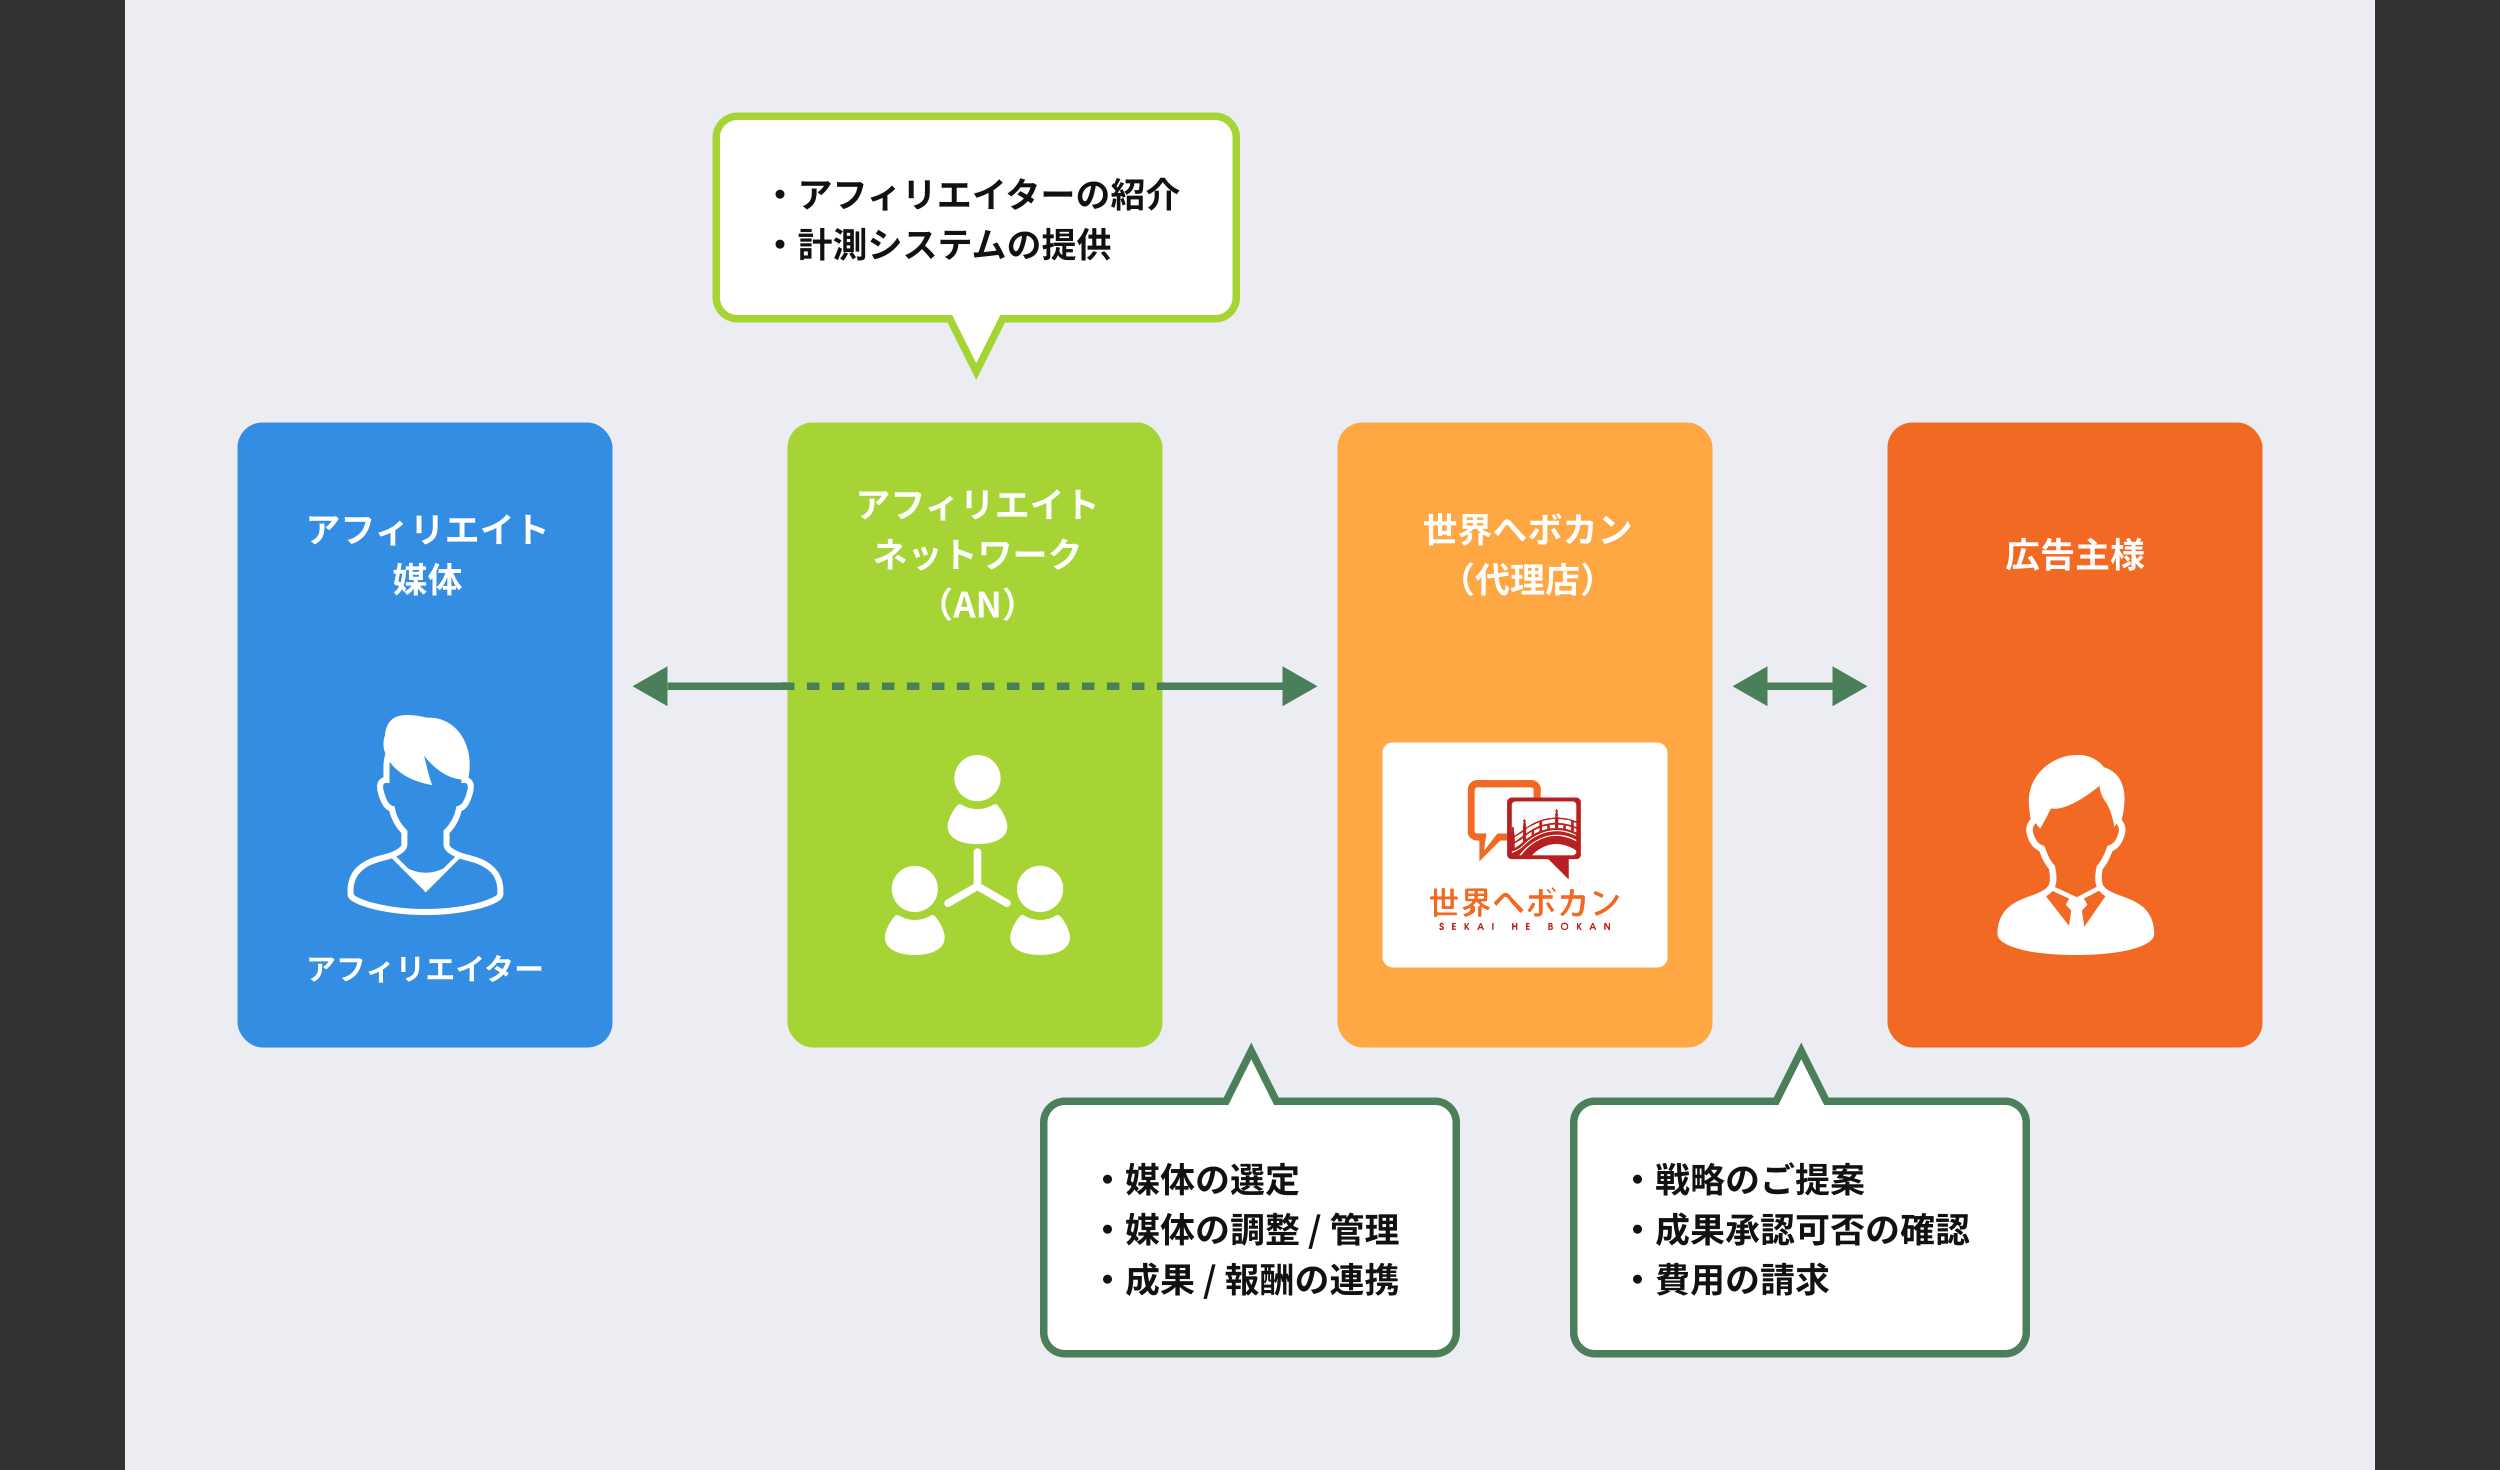 <svg xmlns="http://www.w3.org/2000/svg" viewBox="0 0 1000 588"><rect x="0" y="0" width="1000" height="588" fill="#333333" stroke="none"/><defs><style>.a,.d,.n{fill:none}.b{fill:#ecedf3}.c{fill:#4a7f59}.d,.n{stroke:#4a7f59;stroke-width:3px}.e{fill:#338de2}.f{fill:#fea743}.g{fill:#a6d434}.h{fill:#f26924}.i{isolation:isolate}.j{fill:#fff}.k{clip-path:url(#a)}.l{fill:#f26923}.m{fill:#b71f24}.n{stroke-dasharray:5}.o{fill:#111}</style><clipPath id="a"><path class="a" d="M572 312h75.493v60H572z"/></clipPath></defs><title>アートボード 1</title><path class="b" d="M50 0h900v588H50z"/><path class="c" d="M527 274.5l-14 8v-16zM253 274.5l14-8v16z"/><path class="d" d="M267 274.5h247.5"/><path class="c" d="M747 274.5l-14 8v-16zM693 274.5l14-8v16z"/><path class="d" d="M706.411 274.5h28.615"/><rect class="e" x="95" y="169" width="150" height="250" rx="10"/><rect class="f" x="535" y="169" width="150" height="250" rx="10"/><rect class="g" x="315" y="169" width="150" height="250" rx="10"/><rect class="h" x="755" y="169" width="150" height="250" rx="10"/><g class="i"><g class="i"><path class="j" d="M135.518 207.517a6.917 6.917 0 0 0-.547.728 14.089 14.089 0 0 1-3.376 3.838l-1.443-1.162a8.328 8.328 0 0 0 2.578-2.606h-7.3c-.588 0-1.051.042-1.709.1v-1.946a11.115 11.115 0 0 0 1.709.139h7.55a6.985 6.985 0 0 0 1.415-.126zm-5.716 1.891c0 3.474-.07 6.331-3.894 8.376l-1.625-1.33a5.536 5.536 0 0 0 1.471-.77c1.779-1.234 2.115-2.718 2.115-5.015a7.765 7.765 0 0 0-.1-1.261zM148.593 207.671a5.729 5.729 0 0 0-.308.98 14.422 14.422 0 0 1-2.1 5.1 11.2 11.2 0 0 1-5.631 3.866l-1.527-1.68a9.245 9.245 0 0 0 5.491-3.279 8.867 8.867 0 0 0 1.639-3.95h-6.528c-.63 0-1.3.028-1.667.057v-1.976c.42.042 1.219.112 1.681.112h6.472a4.64 4.64 0 0 0 1.106-.112zM161.263 209.52a17.571 17.571 0 0 1-3.152 2.536v4.664a7.8 7.8 0 0 0 .1 1.512h-2.073a14.634 14.634 0 0 0 .07-1.512v-3.6a26.287 26.287 0 0 1-3.95 1.526l-.939-1.625a18.687 18.687 0 0 0 4.945-1.89 13.952 13.952 0 0 0 3.6-2.914zM168.651 206.256a11.18 11.18 0 0 0-.042 1.064v4.736c0 .349.014.9.042 1.218h-2.073c.014-.266.07-.812.07-1.233v-4.721a9.534 9.534 0 0 0-.056-1.064zm6.457-.126c-.027.392-.056.841-.056 1.4v2.774c0 3.011-.588 4.3-1.624 5.448a8.148 8.148 0 0 1-3.4 2.031l-1.471-1.541a6.551 6.551 0 0 0 3.432-1.764c.952-1.051 1.134-2.1 1.134-4.287v-2.661a9.891 9.891 0 0 0-.084-1.4zM189.515 214.8a8.076 8.076 0 0 0 1.3-.113v2.032a10.868 10.868 0 0 0-1.3-.071h-9.231a11.713 11.713 0 0 0-1.373.071v-2.032a7.572 7.572 0 0 0 1.373.113h3.558v-5.715h-2.7c-.378 0-.98.027-1.33.056v-1.919a10.446 10.446 0 0 0 1.33.084h7.62c.42 0 .911-.042 1.317-.084v1.919c-.42-.029-.91-.056-1.317-.056H185.8v5.715zM200.545 215.781a9.63 9.63 0 0 0 .126 1.835h-2.213a15.7 15.7 0 0 0 .1-1.835v-4.594a27.406 27.406 0 0 1-4.819 1.905l-1.008-1.709a21.528 21.528 0 0 0 6.373-2.535 14.775 14.775 0 0 0 3.656-3.166l1.5 1.359a22.954 22.954 0 0 1-3.712 3.012zM217.234 213.778a40.32 40.32 0 0 0-5.056-2.087v3.964c0 .407.07 1.387.126 1.948h-2.185a15.011 15.011 0 0 0 .14-1.948v-8.04a9.768 9.768 0 0 0-.14-1.7h2.181a15.226 15.226 0 0 0-.126 1.7v2.059a45.765 45.765 0 0 1 5.855 2.172z"/></g><g class="i"><path class="j" d="M161.539 236.762a10.051 10.051 0 0 0-.785-.994 7.22 7.22 0 0 1-2.255 2.422 5.938 5.938 0 0 0-.967-1.3 5.418 5.418 0 0 0 2.073-2.311c-.209-.211-.434-.406-.644-.6l-.112.448-1.288-.869c.279-1.092.574-2.577.868-4.118h-.967v-1.513h1.238c.168-.966.308-1.919.434-2.774l1.555.141c-.14.826-.294 1.723-.462 2.633h1.036l.266-.027.953.1a21.727 21.727 0 0 1-1.037 6.262 10.805 10.805 0 0 1 1.079 1.246zm-1.611-7.326c-.2 1.008-.407 2-.6 2.927l.869.742a17.252 17.252 0 0 0 .7-3.669zm8 4.833a9.339 9.339 0 0 0 2.773 2.283 7.287 7.287 0 0 0-1.148 1.3 11.021 11.021 0 0 1-2.409-2.437v2.8h-1.625V235.5a8.8 8.8 0 0 1-2.718 2.451 9.725 9.725 0 0 0-1.107-1.3 7.91 7.91 0 0 0 3.012-2.38h-2.367v-1.4h3.18v-.854h-1.934v-4.049h-1.3v-1.4h1.3v-1.428h1.515v1.428h2.494v-1.428h1.582v1.428h1.219v1.4h-1.219v4.049h-2.03v.854h3.305v1.4zm-2.83-6.3v.742h2.494v-.742zm0 2.718h2.494v-.757H165.1zM175.707 225.668a24.738 24.738 0 0 1-1.121 2.7v9.819H173v-7.115c-.28.378-.574.756-.855 1.092a9.912 9.912 0 0 0-.924-1.736 14.757 14.757 0 0 0 2.9-5.24zm5.672 3.544a15.141 15.141 0 0 0 3.418 5.617 6.845 6.845 0 0 0-1.246 1.288 12.752 12.752 0 0 1-1.121-1.484v1.232h-1.877v2.256h-1.625v-2.256h-1.835v-1.288a10.365 10.365 0 0 1-1.246 1.582 6.894 6.894 0 0 0-1.191-1.261 14.3 14.3 0 0 0 3.488-5.686h-2.76v-1.583h3.544v-2.423h1.625v2.423h3.866v1.583zm-2.451 5.169v-3.559a18.165 18.165 0 0 1-1.709 3.559zm3.348 0a20.532 20.532 0 0 1-1.723-3.656v3.656z"/></g></g><g class="i"><g class="i"><path class="j" d="M578.735 214.423v-.561h-1.877v.575h-1.68v-4.329h-1.906v5.618h8.742v1.61h-8.742v.883h-1.723v-8.111h-1.988V208.5h1.988v-2.941h1.723v2.941h1.906v-3.249h1.68v3.249h1.877v-3.109h1.681v3.109h2.073v1.611h-2.073v4.315zm0-2.115v-2.2h-1.877v2.2zM592.749 211.565a9.972 9.972 0 0 0 3.839 1.891 7.448 7.448 0 0 0-1.108 1.429 10.283 10.283 0 0 1-2.367-1.135v4.427h-1.736v-4.931h1.051a8.436 8.436 0 0 1-1.64-1.681h-1.442a9.452 9.452 0 0 1-1.682 1.667h1.191v.966c0 1.331-.406 3.1-3.193 4.118a6.159 6.159 0 0 0-1.149-1.344c2.339-.771 2.62-1.947 2.62-2.843v-.5a11.266 11.266 0 0 1-2.55 1.3 7.716 7.716 0 0 0-1.093-1.373 10.5 10.5 0 0 0 3.782-1.989h-2.227v-5.953h9.988v5.953zm-6.037-3.6h2.451v-1.008h-2.451zm0 2.256h2.451v-1.009h-2.451zm6.583-3.264h-2.451v1.008h2.451zm0 2.255h-2.451v1.009h2.451z"/></g><g class="i"><path class="j" d="M598.751 211.705c.645-.658 1.723-2.087 2.577-3.082.967-1.106 1.877-1.2 2.886-.224.938.925 2.045 2.354 2.872 3.25.882.966 2.059 2.213 3.389 3.4l-1.428 1.638c-1-.938-2.186-2.268-3.068-3.305-.869-1.008-1.891-2.339-2.549-3.068-.491-.532-.742-.462-1.149.042-.547.7-1.541 2.074-2.129 2.858-.322.448-.631.953-.882 1.317l-1.682-1.737a11.9 11.9 0 0 0 1.163-1.089zM615.776 211.972a21.881 21.881 0 0 1-2.7 3.907l-1.512-1.036a14.618 14.618 0 0 0 2.632-3.614zm3.166-1.99v6.518c0 .813-.462 1.316-1.457 1.316a20.235 20.235 0 0 1-2.283-.125l-.168-1.738a9.59 9.59 0 0 0 1.555.168c.364 0 .5-.139.518-.5.014-.518.014-4.959.014-5.617v-.014h-3.558c-.42 0-.966.014-1.358.056v-1.863a10.876 10.876 0 0 0 1.358.112h3.558v-1.12a7.277 7.277 0 0 0-.126-1.219h2.073a11.635 11.635 0 0 0-.126 1.219v1.12h3.264a10.9 10.9 0 0 0 1.372-.1v1.835c-.433-.028-.98-.042-1.357-.042zm2.858 1.205a32.576 32.576 0 0 1 2.4 3.684l-1.653.9a26.588 26.588 0 0 0-2.269-3.754zm-.14-3.208a15.377 15.377 0 0 0-1.051-1.849l1.107-.462a17.7 17.7 0 0 1 1.064 1.835zm1.863-.406a13.586 13.586 0 0 0-1.093-1.849l1.107-.449a16.015 16.015 0 0 1 1.092 1.808zM637.215 208.764a5.862 5.862 0 0 0-.1.742c-.056 1.513-.224 5.421-.827 6.849a1.726 1.726 0 0 1-1.808 1.08c-.8 0-1.638-.057-2.324-.113l-.211-1.877a11.627 11.627 0 0 0 1.961.2.746.746 0 0 0 .8-.491 19.178 19.178 0 0 0 .588-5.2h-3.15c-.52 3.7-1.85 5.9-4.358 7.676l-1.625-1.317A7.963 7.963 0 0 0 628 214.94a8.237 8.237 0 0 0 2.311-4.986h-1.851c-.477 0-1.247 0-1.849.056v-1.835c.588.056 1.317.1 1.849.1h2c.014-.392.028-.8.028-1.218a10.377 10.377 0 0 0-.1-1.289h2.059c-.042.322-.07.911-.084 1.247a34.81 34.81 0 0 1-.056 1.26h2.633a6.848 6.848 0 0 0 1.065-.1zM645.99 213.849a13.283 13.283 0 0 0 5.1-5.45l1.094 1.975a14.9 14.9 0 0 1-5.184 5.184 15.173 15.173 0 0 1-5.2 1.974l-1.177-1.848a14.457 14.457 0 0 0 5.367-1.835zm0-4.539l-1.429 1.47a29.229 29.229 0 0 0-3.5-3.025l1.317-1.4a29.528 29.528 0 0 1 3.612 2.955z"/></g><g class="i"><path class="j" d="M585.287 231.677a9.229 9.229 0 0 1 2.76-6.724l1.33.589a8.76 8.76 0 0 0 0 12.27l-1.33.588a9.223 9.223 0 0 1-2.76-6.723z"/></g><g class="i"><path class="j" d="M595.589 225.766a22.2 22.2 0 0 1-1.3 2.578v9.846h-1.737v-7.353a13.192 13.192 0 0 1-1.456 1.568 10.745 10.745 0 0 0-.925-1.694 14.638 14.638 0 0 0 3.824-5.463zm3.839 5.071c.391 3.109 1.134 5.183 2.254 5.322.322.029.49-.672.6-2.226a5.712 5.712 0 0 0 1.359.952c-.351 2.7-1.107 3.347-1.892 3.305-2.367-.223-3.474-2.857-3.978-7.129l-2.759.378-.239-1.611 2.829-.378a81.294 81.294 0 0 1-.223-4.1h1.7c.028 1.373.084 2.689.182 3.88l3.992-.519.238 1.569zm2.507-2.48a11.988 11.988 0 0 0-1.919-2.357l1.246-.771a12.661 12.661 0 0 1 2.017 2.256zM609.309 235.417c-1.541.547-3.222 1.079-4.567 1.513l-.378-1.695c.49-.126 1.065-.28 1.709-.463v-3.291h-1.415v-1.527h1.415v-2.465h-1.541v-1.555h4.622v1.555h-1.5v2.465h1.26v1.527h-1.26v2.8c.462-.139.924-.28 1.373-.433zm8.32.854v1.513h-9.006v-1.513h3.865v-1.331h-2.9v-1.5h2.9v-1.205h-2.8v-6.513H617v6.513h-2.815v1.205h2.969v1.5h-2.969v1.331zm-6.443-7.969h1.443v-1.163h-1.443zm0 2.52h1.443v-1.2h-1.443zm4.23-3.683h-1.387v1.161h1.387zm0 2.479h-1.387v1.2h1.387zM631.405 226.761v1.583H621.25v1.946c0 2.256-.211 5.716-1.471 7.9a7.758 7.758 0 0 0-1.443-.938c1.148-2 1.247-4.944 1.247-6.962v-3.529h4.986v-1.612h1.738v1.612zm-4.552 3.109h4.37v1.471h-4.37v1.527h3.547v5.337h-1.708v-.505h-4.973v.519h-1.629v-5.351h3.068v-4.314h1.695zm1.835 4.469h-4.973v1.9h4.973zM636.721 231.677a9.227 9.227 0 0 1-2.76 6.723l-1.33-.588a8.76 8.76 0 0 0 0-12.27l1.33-.589a9.232 9.232 0 0 1 2.76 6.724z"/></g></g><g class="i"><g class="i"><path class="j" d="M355.518 197.517a6.917 6.917 0 0 0-.547.728 14.089 14.089 0 0 1-3.376 3.838l-1.443-1.162a8.328 8.328 0 0 0 2.578-2.606h-7.3c-.588 0-1.051.042-1.709.1v-1.946a11.115 11.115 0 0 0 1.709.139h7.55a6.985 6.985 0 0 0 1.415-.126zm-5.716 1.891c0 3.474-.07 6.331-3.894 8.376l-1.625-1.33a5.536 5.536 0 0 0 1.471-.77c1.779-1.234 2.115-2.718 2.115-5.015a7.765 7.765 0 0 0-.1-1.261zM368.593 197.671a5.729 5.729 0 0 0-.308.98 14.422 14.422 0 0 1-2.1 5.1 11.2 11.2 0 0 1-5.631 3.866l-1.527-1.68a9.245 9.245 0 0 0 5.491-3.279 8.867 8.867 0 0 0 1.639-3.95h-6.528c-.63 0-1.3.028-1.667.057v-1.976c.42.042 1.219.112 1.681.112h6.472a4.64 4.64 0 0 0 1.106-.112zM381.263 199.52a17.571 17.571 0 0 1-3.152 2.536v4.664a7.8 7.8 0 0 0 .1 1.512h-2.073a14.634 14.634 0 0 0 .07-1.512v-3.6a26.287 26.287 0 0 1-3.95 1.526l-.939-1.625a18.687 18.687 0 0 0 4.945-1.89 13.952 13.952 0 0 0 3.6-2.914zM388.651 196.256a11.18 11.18 0 0 0-.042 1.064v4.736c0 .349.014.9.042 1.218h-2.073c.014-.266.07-.812.07-1.233v-4.721a9.534 9.534 0 0 0-.056-1.064zm6.457-.126c-.027.392-.056.841-.056 1.4v2.774c0 3.011-.588 4.3-1.624 5.448a8.148 8.148 0 0 1-3.4 2.031l-1.471-1.541a6.551 6.551 0 0 0 3.432-1.764c.952-1.051 1.134-2.1 1.134-4.287v-2.661a9.891 9.891 0 0 0-.084-1.4zM409.515 204.8a8.076 8.076 0 0 0 1.3-.113v2.032a10.868 10.868 0 0 0-1.3-.071h-9.231a11.713 11.713 0 0 0-1.373.071v-2.032a7.572 7.572 0 0 0 1.373.113h3.558v-5.715h-2.7c-.378 0-.98.027-1.33.056v-1.919a10.446 10.446 0 0 0 1.33.084h7.62c.42 0 .911-.042 1.317-.084v1.919c-.42-.029-.91-.056-1.317-.056H405.8v5.715zM420.545 205.781a9.63 9.63 0 0 0 .126 1.835h-2.213a15.7 15.7 0 0 0 .1-1.835v-4.594a27.406 27.406 0 0 1-4.819 1.905l-1.008-1.709a21.528 21.528 0 0 0 6.373-2.535 14.775 14.775 0 0 0 3.656-3.166l1.5 1.359a22.954 22.954 0 0 1-3.712 3.012zM437.234 203.778a40.32 40.32 0 0 0-5.056-2.087v3.964c0 .407.07 1.387.126 1.948h-2.185a15.011 15.011 0 0 0 .14-1.948v-8.04a9.768 9.768 0 0 0-.14-1.7h2.181a15.226 15.226 0 0 0-.126 1.7v2.059a45.765 45.765 0 0 1 5.855 2.172z"/></g><g class="i"><path class="j" d="M360.99 218.567c-.35.351-.784.827-1.078 1.163a21.156 21.156 0 0 1-2.942 2.746c0 1.12-.014 2.647-.014 3.53 0 .559.056 1.358.1 1.793h-2.017a16.179 16.179 0 0 0 .112-1.793v-2.4a24.5 24.5 0 0 1-4.3 1.723l-1.078-1.652a17.274 17.274 0 0 0 5.714-2.34 9 9 0 0 0 2.354-2.1h-5.071c-.5 0-1.387.028-1.821.07v-1.835a13.185 13.185 0 0 0 1.793.1h2.423v-.728a9.049 9.049 0 0 0-.084-1.289h2a11.477 11.477 0 0 0-.084 1.289v.728h1.68a4.2 4.2 0 0 0 1.163-.14zm-1.974 3.334a31.6 31.6 0 0 1 3.361 2.032l-1.176 1.541a22.026 22.026 0 0 0-3.348-2.228zM368.127 222.6l-1.709.644a28.313 28.313 0 0 0-1.275-3.236l1.681-.6c.35.714 1.023 2.409 1.303 3.192zm7.116-2.914c-.168.449-.253.743-.337 1.023a11.279 11.279 0 0 1-1.905 4.1 10.932 10.932 0 0 1-4.692 3.475l-1.471-1.5a8.262 8.262 0 0 0 6.43-7.732zm-4.02 2.045l-1.681.588a23.339 23.339 0 0 0-1.135-3.109l1.667-.547c.266.605.952 2.426 1.149 3.07zM388.374 223.778a40.333 40.333 0 0 0-5.057-2.087v3.964c0 .407.071 1.387.126 1.948h-2.185a15.011 15.011 0 0 0 .14-1.948v-8.04a9.768 9.768 0 0 0-.14-1.7h2.185a15.47 15.47 0 0 0-.126 1.7v2.059a45.708 45.708 0 0 1 5.855 2.172zM403.635 217.615a8.475 8.475 0 0 0-.252.939 13.652 13.652 0 0 1-1.667 5.2 10.21 10.21 0 0 1-5.309 4.021l-1.569-1.6a8.681 8.681 0 0 0 5.155-3.376 10.084 10.084 0 0 0 1.275-4.2h-6.724v2.339a9.7 9.7 0 0 0 .056 1.148h-2.059c.042-.434.07-.784.07-1.148v-2.956a11.042 11.042 0 0 0-.07-1.176c.448.027 1.064.055 1.709.055h6.695a7.693 7.693 0 0 0 1.331-.1zM406.289 220.515c.5.042 1.526.084 2.255.084h7.522c.644 0 1.275-.056 1.639-.084v2.2c-.336-.015-1.051-.07-1.639-.07h-7.522c-.8 0-1.737.028-2.255.07zM431.593 218.287a5.617 5.617 0 0 0-.463 1.009 14.613 14.613 0 0 1-2.437 4.679 13.2 13.2 0 0 1-5.659 3.95l-1.653-1.486a11.154 11.154 0 0 0 5.645-3.46 9.941 9.941 0 0 0 1.99-3.823h-3.937a15.977 15.977 0 0 1-3.53 3.39l-1.569-1.163a12.336 12.336 0 0 0 4.371-4.511 6.723 6.723 0 0 0 .63-1.471l2.045.673c-.336.49-.686 1.12-.854 1.429l-.042.07h2.815a4.5 4.5 0 0 0 1.219-.168z"/></g><g class="i"><path class="j" d="M376.557 241.677a9.236 9.236 0 0 1 2.759-6.724l1.331.589a8.76 8.76 0 0 0 0 12.27l-1.331.588a9.23 9.23 0 0 1-2.759-6.723z"/></g><g class="i"><path class="j" d="M387.405 244.339h-3.362l-.728 2.661h-2.1l3.32-10.365h2.437L390.305 247h-2.171zm-.448-1.611l-.308-1.135c-.322-1.078-.6-2.269-.911-3.39h-.055a74.363 74.363 0 0 1-.883 3.39l-.308 1.135zM391.519 236.635h2.114l3.012 5.518 1.037 2.242h.069c-.111-1.079-.266-2.452-.266-3.628v-4.132h1.962V247h-2.1l-3-5.547-1.051-2.227h-.07c.1 1.121.252 2.423.252 3.614V247h-1.96zM405.451 241.677a9.227 9.227 0 0 1-2.76 6.723l-1.331-.588a8.758 8.758 0 0 0 0-12.27l1.331-.589a9.232 9.232 0 0 1 2.76 6.724z"/></g></g><g class="i"><g class="i"><path class="j" d="M805.306 220.444c0 2.213-.224 5.631-1.54 7.746a6.371 6.371 0 0 0-1.43-.923c1.205-1.976 1.3-4.847 1.3-6.823v-3.53h4.93v-1.765h1.738v1.765h5.056v1.6h-10.054zm8.642 7.8a8.692 8.692 0 0 0-.475-1.205c-2.956.238-6.094.462-8.266.588l-.153-1.723c.49-.013 1.036-.042 1.638-.055a42.8 42.8 0 0 0 1.835-6.682l1.906.378a62.768 62.768 0 0 1-1.948 6.22c1.331-.057 2.8-.126 4.245-.21a26.238 26.238 0 0 0-1.639-2.592l1.555-.673a22.247 22.247 0 0 1 3.026 5.184zM829.182 220.08v1.541H816.84v-1.541h5.632v-1.61h-3.054a9.886 9.886 0 0 1-1.148 1.583 9.622 9.622 0 0 0-1.528-.883 10.012 10.012 0 0 0 2.381-4.006l1.668.42a12.307 12.307 0 0 1-.547 1.358h2.228v-1.821h1.764v1.821h4.09v1.528h-4.09v1.61zm-10.731 2.535h9.385v5.617h-1.793v-.644h-5.883v.686h-1.709zm1.709 1.541v1.892h5.883v-1.892zM843.307 226.146v1.638h-12.536v-1.638h5.323v-2.7H832.1v-1.611h3.992v-2.423h-4.735v-1.625h5.6a20.823 20.823 0 0 0-2.1-1.709l1.372-.953a16.023 16.023 0 0 1 2.69 2.115l-.742.547h4.44v1.625h-4.693v2.423h4.02v1.611h-4.02v2.7zM848.637 223.807a25.041 25.041 0 0 0-.771-1.64v6.038h-1.512v-5.239a11.846 11.846 0 0 1-1.276 2.76 7.966 7.966 0 0 0-.728-1.471 13.994 13.994 0 0 0 1.877-4.693h-1.555v-1.541h1.682v-2.885h1.512v2.885h1.4v1.541h-1.4v.617c.378.517 1.387 2.058 1.625 2.436zm3.824 1.89c-.981.574-2.073 1.191-2.97 1.681l-.715-1.4c.828-.378 2.06-1.009 3.25-1.625zm4.944-2.773c-.589.6-1.3 1.274-1.848 1.722a5.734 5.734 0 0 0 2.184 1.583 6.258 6.258 0 0 0-1.05 1.345 6.648 6.648 0 0 1-2.48-2.465v1.456c0 .757-.14 1.15-.588 1.4a4.569 4.569 0 0 1-1.988.28 5.21 5.21 0 0 0-.449-1.485c.476.028 1.023.028 1.191.028s.224-.07.224-.238v-4.777h-3.292v-1.359h3.291v-.614h-2.648v-1.246h2.648v-.561h-3.026v-1.3H851a7.953 7.953 0 0 0-.547-1.092l1.317-.449a7.39 7.39 0 0 1 .8 1.541h1.738c.21-.476.49-1.12.629-1.569l1.654.379c-.252.42-.5.84-.729 1.19h1.359v1.3h-3.012v.561h2.719v1.246h-2.719v.616h3.264v1.359h-3.264v.546a7.655 7.655 0 0 0 .574 1.233 11.053 11.053 0 0 0 1.36-1.513zm-6.7-.841a9.551 9.551 0 0 1 1.387 1.695l-1.19.841a9.827 9.827 0 0 0-1.331-1.793z"/></g></g><path class="j" d="M199.258 348.837a15.5 15.5 0 0 0-7.749-5.624c-1.4-.529-2.78-.919-3.991-1.25s-2.259-.606-2.966-.872a16.245 16.245 0 0 1-3.45-1.693 4.381 4.381 0 0 1-1.008-.923 1.117 1.117 0 0 1-.263-.653v-4.628a18.627 18.627 0 0 0 4.783-8.8 5.893 5.893 0 0 0 .959-.529 6.4 6.4 0 0 0 1.985-2.365 22.4 22.4 0 0 0 1.584-4.26 9.055 9.055 0 0 0 .391-2.478 4.505 4.505 0 0 0-.487-2.15 3.4 3.4 0 0 0-1.646-1.512c2.579-13.934-5.569-24.545-16.38-24-9.906-2.2-16.235-1.652-17.063 7.154a9.789 9.789 0 0 0 .207 7.152 20.77 20.77 0 0 0-.789 5.423v4.12a3.841 3.841 0 0 0-.849.378 3.4 3.4 0 0 0-1.21 1.3 4.506 4.506 0 0 0-.488 2.15 9.133 9.133 0 0 0 .392 2.478 17.267 17.267 0 0 0 2.173 5.222 5.746 5.746 0 0 0 1.4 1.4 5.852 5.852 0 0 0 .959.529 18.629 18.629 0 0 0 4.784 8.8v4.628a1.132 1.132 0 0 1-.285.658 6.232 6.232 0 0 1-1.839 1.447 16.511 16.511 0 0 1-2.575 1.156c-.964.341-2.517.7-4.258 1.2a21.62 21.62 0 0 0-8.222 4 12.052 12.052 0 0 0-3.138 4.114 14.221 14.221 0 0 0-1.22 6.02q0 .815.073 1.685a2.127 2.127 0 0 0 .371 1.01 4.821 4.821 0 0 0 1.38 1.274 19.855 19.855 0 0 0 4.189 1.957c5.345 1.906 14.2 3.654 25.169 3.654a85.442 85.442 0 0 0 21.8-2.61 33.494 33.494 0 0 0 6.38-2.323 9.481 9.481 0 0 0 1.9-1.231 3.764 3.764 0 0 0 .652-.723 2.141 2.141 0 0 0 .371-1.01q.073-.868.072-1.68a13.34 13.34 0 0 0-2.098-7.595zm-38.7-7.4a7.093 7.093 0 0 0 1.616-1.491 3.507 3.507 0 0 0 .777-2.122v-5.555l-.31-.346a16.4 16.4 0 0 1-4.66-8.621l-.123-.694-.662-.236a4.239 4.239 0 0 1-1.023-.5 4 4 0 0 1-1.228-1.508 20.181 20.181 0 0 1-1.394-3.789 6.765 6.765 0 0 1-.3-1.814 2.128 2.128 0 0 1 .2-1.009 1.023 1.023 0 0 1 .578-.489 1.691 1.691 0 0 1 .507-.1l1.262.08v-6.423a16.336 16.336 0 0 1 .148-2.061c2.8 4 8.11 7.77 17 9.3-1.1-1.926-3.3-11.833-3.3-11.833s5.948 8.685 14.92 9.6v1.412l1.254-.067a1.546 1.546 0 0 1 .735.206.964.964 0 0 1 .355.381 2.1 2.1 0 0 1 .2 1.009 6.765 6.765 0 0 1-.3 1.814 15.129 15.129 0 0 1-1.81 4.478 3.255 3.255 0 0 1-.807.819 4.239 4.239 0 0 1-1.023.5l-.662.236-.122.694a16.4 16.4 0 0 1-4.662 8.618l-.311.346v5.555a3.512 3.512 0 0 0 .733 2.088 8.008 8.008 0 0 0 2.517 2.059c.461.262.945.5 1.431.718l-4.661 4.648a15.551 15.551 0 0 1-14.173.041l-4.782-4.768a14.647 14.647 0 0 0 2.08-1.178zm38.323 16.357l-.106.123a5.139 5.139 0 0 1-1.044.742 36.873 36.873 0 0 1-10.039 3.259 88.57 88.57 0 0 1-17.51 1.664 83.233 83.233 0 0 1-21.17-2.526 31.313 31.313 0 0 1-5.906-2.138 7.362 7.362 0 0 1-1.414-.9 1.471 1.471 0 0 1-.212-.22 17.449 17.449 0 0 1-.059-1.378 11.012 11.012 0 0 1 1.7-6.258 13.107 13.107 0 0 1 6.579-4.72c1.282-.484 2.579-.852 3.77-1.172s2.272-.586 3.171-.9l.071-.027 12.546 12.509.368.426.618.717 13.619-13.583c1.178.421 2.641.763 4.244 1.232a19.6 19.6 0 0 1 7.322 3.5 9.577 9.577 0 0 1 2.517 3.28 11.7 11.7 0 0 1 1 5c0 .437-.022.895-.058 1.371z"/><g class="i"><g class="i"><path class="j" d="M133.813 383.881a6.056 6.056 0 0 0-.467.623 12.076 12.076 0 0 1-2.89 3.286l-1.236-1a7.14 7.14 0 0 0 2.207-2.231h-6.249c-.5 0-.9.036-1.463.084v-1.663a9.385 9.385 0 0 0 1.463.121h6.465a6.041 6.041 0 0 0 1.211-.108zm-4.893 1.619c0 2.974-.06 5.421-3.334 7.172l-1.391-1.14a4.761 4.761 0 0 0 1.259-.659c1.524-1.056 1.811-2.327 1.811-4.294a6.64 6.64 0 0 0-.084-1.079zM145.022 384.013a4.849 4.849 0 0 0-.264.839 12.32 12.32 0 0 1-1.8 4.366 9.6 9.6 0 0 1-4.821 3.309l-1.307-1.438a7.914 7.914 0 0 0 4.7-2.807 7.591 7.591 0 0 0 1.4-3.382h-5.589c-.539 0-1.115.024-1.427.048v-1.691c.36.036 1.043.1 1.439.1h5.547a4.022 4.022 0 0 0 .948-.1zM155.883 385.6a15.006 15.006 0 0 1-2.7 2.171v3.993a6.687 6.687 0 0 0 .084 1.3h-1.775a12.558 12.558 0 0 0 .06-1.3v-3.082a22.451 22.451 0 0 1-3.382 1.307l-.8-1.391a16 16 0 0 0 4.233-1.619 11.971 11.971 0 0 0 3.083-2.5zM162.222 382.8a9.569 9.569 0 0 0-.036.912v4.054c0 .3.012.767.036 1.043h-1.775c.012-.228.06-.7.06-1.056v-4.041a8.137 8.137 0 0 0-.048-.912zm5.529-.108c-.024.336-.048.72-.048 1.2v2.375c0 2.578-.5 3.681-1.391 4.665a6.965 6.965 0 0 1-2.915 1.739l-1.259-1.319a5.617 5.617 0 0 0 2.938-1.512c.816-.9.972-1.8.972-3.67v-2.278a8.465 8.465 0 0 0-.072-1.2zM180.1 390.117a7.029 7.029 0 0 0 1.115-.1v1.739a9.288 9.288 0 0 0-1.115-.06h-7.9a10.011 10.011 0 0 0-1.175.06v-1.739a6.469 6.469 0 0 0 1.175.1h3.046v-4.893h-2.314c-.324 0-.84.024-1.14.047v-1.642a8.811 8.811 0 0 0 1.14.071h6.524c.36 0 .779-.035 1.128-.071v1.642c-.36-.023-.78-.047-1.128-.047h-2.536v4.893zM189.556 390.957a8.227 8.227 0 0 0 .108 1.57h-1.895a13.4 13.4 0 0 0 .084-1.57v-3.935a23.334 23.334 0 0 1-4.126 1.632l-.863-1.464a18.4 18.4 0 0 0 5.457-2.17 12.667 12.667 0 0 0 3.13-2.71l1.283 1.163a19.634 19.634 0 0 1-3.178 2.578zM204.422 384.349a5.684 5.684 0 0 0-.4.851 13.826 13.826 0 0 1-1.654 3.286c.443.276.851.552 1.151.768l-1.092 1.4a13.711 13.711 0 0 0-1.115-.85 11.453 11.453 0 0 1-4.426 2.986l-1.386-1.21a10.144 10.144 0 0 0 4.474-2.686 48.746 48.746 0 0 0-2.243-1.368l1.02-1.139c.635.324 1.451.78 2.254 1.259a8.715 8.715 0 0 0 1.247-2.554h-3.442a14.151 14.151 0 0 1-3.166 3.1l-1.295-1a10.981 10.981 0 0 0 3.826-3.981 5.309 5.309 0 0 0 .539-1.26l1.74.54c-.288.42-.6.972-.744 1.224l-.012.012h2.458a3.81 3.81 0 0 0 1.044-.132zM206.744 386.447c.431.036 1.307.072 1.93.072h6.441c.552 0 1.092-.048 1.4-.072v1.883c-.288-.012-.9-.059-1.4-.059h-6.441c-.683 0-1.486.023-1.93.059z"/></g></g><path class="j" d="M390.984 320.476a9.238 9.238 0 1 0-9.237-9.239 9.239 9.239 0 0 0 9.237 9.239zM390.984 337.657c6.346 0 12.845-2.2 11.83-8.281a16.966 16.966 0 0 0-4.008-7.485 1.808 1.808 0 0 0-1.358-.1 12.282 12.282 0 0 1-12.929 0 1.808 1.808 0 0 0-1.358.1 16.966 16.966 0 0 0-4.008 7.485c-1.013 6.084 5.486 8.281 11.831 8.281zM365.931 364.82a9.238 9.238 0 1 0-9.237-9.239 9.239 9.239 0 0 0 9.237 9.239zM373.757 366.241a1.8 1.8 0 0 0-1.362-.1 12.286 12.286 0 0 1-12.929 0 1.8 1.8 0 0 0-1.359.1 16.942 16.942 0 0 0-4.007 7.483c-1.014 6.084 5.485 8.28 11.829 8.28s12.845-2.2 11.83-8.28a16.963 16.963 0 0 0-4.002-7.483zM416.032 364.82a9.238 9.238 0 1 0-9.238-9.238 9.238 9.238 0 0 0 9.238 9.238zM427.862 373.72a16.952 16.952 0 0 0-4.007-7.483 1.8 1.8 0 0 0-1.359-.1 12.286 12.286 0 0 1-12.929 0 1.8 1.8 0 0 0-1.358.1 16.973 16.973 0 0 0-4.007 7.483c-1.014 6.084 5.484 8.28 11.83 8.28s12.844-2.2 11.83-8.28zM403.521 359.964l-11.014-6.358v-12.717a1.523 1.523 0 0 0-3.046 0v12.716l-11.014 6.358a1.524 1.524 0 0 0 1.523 2.64l11.013-6.359L402 362.6a1.523 1.523 0 0 0 1.524-2.638zM861.126 369.148a12.475 12.475 0 0 0-4.927-7.1 20.206 20.206 0 0 0-3.308-1.914c-1.709-.8-3.457-1.416-5.068-2.012a26.856 26.856 0 0 1-4.233-1.853 8.734 8.734 0 0 1-1.125-.774 4.872 4.872 0 0 1-1.14-1.328 4.249 4.249 0 0 1-.532-1.714 13.284 13.284 0 0 1-.073-1.382 16.6 16.6 0 0 1 .432-3.552 15.345 15.345 0 0 0 2.007-2.947 31.919 31.919 0 0 0 1.812-4.141 7.8 7.8 0 0 0 3.472-3.066 12.666 12.666 0 0 0 1.585-4.021 6.058 6.058 0 0 0-.435-3.945 6.971 6.971 0 0 0-.957-1.5c.193-.71.427-1.67.635-2.79a29.927 29.927 0 0 0 .527-5.4 19.808 19.808 0 0 0-.356-3.872 14.088 14.088 0 0 0-.879-2.854 10.619 10.619 0 0 0-2.692-3.763 11.171 11.171 0 0 0-4.238-2.3 15.487 15.487 0 0 0-2.234-2.2 11.976 11.976 0 0 0-4.049-2.151 14.473 14.473 0 0 0-4.2-.569c-.74 0-1.477.042-2.219.107-.693.063-1.27.134-1.785.222a12.253 12.253 0 0 0-2.022.513c-.618.212-1.211.461-1.99.767-.3.117-.681.288-1.15.525a20.25 20.25 0 0 0-2.993 1.86 19.171 19.171 0 0 0-5 5.444 16.885 16.885 0 0 0-1.785 4.085 18.145 18.145 0 0 0-.693 5.044 22.185 22.185 0 0 0 .313 3.621 2.2 2.2 0 0 0 .01.259c.01.156.027.322.044.493.027.251.056.513.078.732.012.108.022.2.029.283v.271l.31 1.379a7.224 7.224 0 0 0-1.13 1.631 6.1 6.1 0 0 0-.515 4.107 13.954 13.954 0 0 0 .957 2.869 8.968 8.968 0 0 0 2.129 2.94 7.781 7.781 0 0 0 1.973 1.282 31.88 31.88 0 0 0 1.812 4.138 15.245 15.245 0 0 0 2 2.944 16.754 16.754 0 0 1 .432 3.555 13.012 13.012 0 0 1-.071 1.382 4.452 4.452 0 0 1-.3 1.24 4.322 4.322 0 0 1-.986 1.45 8.006 8.006 0 0 1-1.667 1.218 19.663 19.663 0 0 1-2.31 1.084c-1.492.6-3.188 1.174-4.912 1.858a27.829 27.829 0 0 0-3.848 1.841 15.639 15.639 0 0 0-2.664 1.946 12.16 12.16 0 0 0-3.047 4.3 15.892 15.892 0 0 0-1.15 6.274 2.668 2.668 0 0 0 .193.979 3.51 3.51 0 0 0 .444.793 6.14 6.14 0 0 0 1.318 1.277 15.94 15.94 0 0 0 3.826 1.965 47.784 47.784 0 0 0 9.924 2.344 112.3 112.3 0 0 0 15.635.978 117.155 117.155 0 0 0 13.9-.75 63.738 63.738 0 0 0 7.537-1.318 35.858 35.858 0 0 0 4.155-1.267 19.644 19.644 0 0 0 2.339-1.045 11.954 11.954 0 0 0 1.352-.835 6.2 6.2 0 0 0 1.436-1.377 3.667 3.667 0 0 0 .442-.808 2.7 2.7 0 0 0 .173-.933 17.477 17.477 0 0 0-.548-4.519zm-33.515 1.179l-9.224-11.792a11.384 11.384 0 0 0 1.365-.928 7.98 7.98 0 0 0 1.252-1.24l6.707 3.113-1.431 2.388 2.217 2.351zm-5.657-15.534a6.967 6.967 0 0 0 .53-2.07 15.7 15.7 0 0 0 .087-1.651 20.371 20.371 0 0 0-.564-4.453l-.081-.354-.248-.265a12.311 12.311 0 0 1-1.855-2.664 31.72 31.72 0 0 1-1.852-4.325l-.205-.579-.576-.212a5.324 5.324 0 0 1-1.162-.586 5.553 5.553 0 0 1-1.587-1.665 10.084 10.084 0 0 1-1.245-3.2 3.477 3.477 0 0 1 .3-2.368 4.589 4.589 0 0 1 .859-1.177 18.589 18.589 0 0 0 1.277 1.8c.586.588.4.408.6.117 0 0 .667-.937 4.192-7.8 7.053 1.567 19.377-9.026 19.377-9.026a13 13 0 0 0 2.5 6.555c2.229 2.974 3.5 9.954 3.5 9.954s.3-.574.754-1.345a4.386 4.386 0 0 1 .659 1.011 3.467 3.467 0 0 1 .256 2.268 11.438 11.438 0 0 1-.776 2.336 6.312 6.312 0 0 1-1.5 2.1 5.232 5.232 0 0 1-1.714 1.018l-.576.21-.204.578a31.5 31.5 0 0 1-1.848 4.329A12.2 12.2 0 0 1 839 346l-.249.264-.078.356a20.148 20.148 0 0 0-.566 4.448c0 .551.029 1.1.085 1.65a7.063 7.063 0 0 0 .459 1.9.681.681 0 0 0 .034.078l-7.937 4.175zm11.753 15.962l-.95-6.536 2.219-2.351-1.436-2.4 6.067-3.188a6.85 6.85 0 0 0 .535.618 9.926 9.926 0 0 0 2.041 1.572z"/><rect class="j" x="553" y="297" width="114" height="90" rx="4"/><g class="k"><path class="l" d="M591.817 344.466c.2-.174.319-.29.435-.406l7.456-7.46a1.214 1.214 0 0 1 .957-.406c.551.029 1.1 0 1.654 0a5.191 5.191 0 0 1 .609.087v5.4a1.821 1.821 0 0 0 1.689 1.943 1.978 1.978 0 0 0 .231 0h13.9a1.535 1.535 0 0 1 1.132.464c2.379 2.408 4.787 4.758 7.166 7.166.116.116.232.2.435.377v-6c0-.638-.029-1.277.029-2h3.133a1.672 1.672 0 0 0 1.6-1.248 2.865 2.865 0 0 0 .087-.87v-20.66a1.827 1.827 0 0 0-1.538-1.741 5.118 5.118 0 0 0-.667-.029H617c-.2 0-.435-.029-.725-.029v-.9c.029-.783.058-1.538.058-2.321A3.853 3.853 0 0 0 612.5 312c-7.2.029-14.362.029-21.555 0a3.868 3.868 0 0 0-3.83 3.772c.029 5.658 0 11.315 0 16.973a3.215 3.215 0 0 0 1.306 2.611 4.245 4.245 0 0 0 2.466.87c.261.029.522.029.87.058v8.182zm-6.069 19.526a5.932 5.932 0 0 0 2-.87c.145-.087.319-.116.493-.2a1.822 1.822 0 0 1-.609 1.828 4.185 4.185 0 0 1-1.712.783c-.145.029-.29.116-.493.174.261.377.464.667.667.986.116-.029.2-.029.29-.058a10.071 10.071 0 0 0 3.133-1.625 1.065 1.065 0 0 0 .493-1.044c-.029-.29 0-.609 0-.928 0-.174-.029-.319-.029-.493a2.565 2.565 0 0 1-.29-.058c-.464-.087-.551-.2-.261-.58a8.2 8.2 0 0 1 .957-1.074.422.422 0 0 1 .6.015l.012.014c.348.348.725.7 1.044 1.044a3.729 3.729 0 0 1 .2.464 1.163 1.163 0 0 1-.348.087c-.522.058-.551.058-.551.58v3.046c0 .145.029.29.029.493a3.657 3.657 0 0 0 .522.058c.609 0 .638-.029.638-.609v-2.671a1.784 1.784 0 0 1 .029-.406.25.25 0 0 1 .245-.255.253.253 0 0 1 .161.055c.087.029.145.116.2.145a8.433 8.433 0 0 0 2.089 1.1c.2-.348.406-.7.638-1.073a1.07 1.07 0 0 0-.29-.174 8.791 8.791 0 0 1-2.35-1.132 6.689 6.689 0 0 1-.7-.58.432.432 0 0 1-.087-.551c.754-.116 1.567.029 2.35-.087a34.394 34.394 0 0 0-.029-4.9c-.609-.116-8.182-.087-8.559.029a30.483 30.483 0 0 0 .058 4.9h2.35c.319 0 .435.2.261.464-.058.087-.145.145-.2.232a5.9 5.9 0 0 1-2.988 1.6 12.73 12.73 0 0 1-.551.174 7.906 7.906 0 0 0 .58 1.1m-3.1 1.1h-7.068a1.273 1.273 0 0 1-.464-.029.392.392 0 0 1-.257-.266.945.945 0 0 1-.029-.406v-4.348a.29.29 0 0 1 .258-.319.311.311 0 0 1 .061 0h1.272a.26.26 0 0 1 .29.226.229.229 0 0 1 0 .064c0 .145.029.319.029.464v2.524c0 .522.029.551.551.551h3.6a.816.816 0 0 0 .261 0 .465.465 0 0 0 .261-.261.945.945 0 0 0 .029-.406v-2.581c0-.551.029-.58.58-.58h.667a.29.29 0 0 0 .319-.258.311.311 0 0 0 0-.061v-.349c0-.261-.116-.377-.377-.377h-.784c-.406 0-.435-.058-.435-.464v-2.35c0-.116-.029-.232-.029-.348h-1.161c0 .2-.029.377-.029.522v2.118c0 .493-.029.522-.522.551h-1.248c-.493 0-.522-.058-.551-.522 0-.928 0-1.828.029-2.785a.367.367 0 0 0-.087-.058 3.5 3.5 0 0 0-.551-.029c-.493 0-.522.058-.551.522v2.147a6.562 6.562 0 0 1-.058.7h-1.422c-.377 0-.435-.058-.435-.464v-2.732h-1.161c0 .2-.029.377-.029.551v1.741c0 .957.058.87-.9.87-.725 0-.754.058-.7.754 0 .087.058.145.087.29h.817c.667 0 .7 0 .7.7v5.713c0 .2.029.406.029.609h1.041c.029-.058.087-.087.087-.116.058-.609.261-.551.7-.551h6.7c.551 0 .609-.087.58-.638a.76.76 0 0 0-.087-.319m46.335 1.161a5.613 5.613 0 0 0 2.176.261 1.852 1.852 0 0 0 1.712-1.1 6.049 6.049 0 0 0 .522-1.6 31.151 31.151 0 0 0 .464-4.961c0-.377 0-.435-.377-.551a1.9 1.9 0 0 0-.551-.116c-1.015 0-2.031 0-3.017.029-.609 0-.638-.029-.609-.638a3.159 3.159 0 0 1 .058-.522c.029-.435.087-.87.145-1.335h-1.4a1.237 1.237 0 0 0-.058.319c-.058.551-.087 1.1-.145 1.625-.058.464-.145.551-.609.551h-2.263c-.174 0-.377.029-.58.029a2.377 2.377 0 0 0 .058 1.19h2.553c.377 0 .435.116.406.493 0 .058-.029.145-.029.2a10.569 10.569 0 0 1-2.93 5.193 2.986 2.986 0 0 0-.406.435c.2.174.406.29.551.435.2.2.377.174.638.029a3.41 3.41 0 0 0 .841-.87 9.605 9.605 0 0 0 1.48-2.118 14.575 14.575 0 0 0 1.19-3.25c.116-.464.174-.522.667-.522h2.35a3.657 3.657 0 0 1 .522.058c0 .174.029.319.029.435l-.087 1.132c-.058.638-.116 1.306-.2 1.944a8.566 8.566 0 0 1-.261 1.248 1.183 1.183 0 0 1-1.322 1.027l-.044-.006-.609-.087a10.447 10.447 0 0 0-1.044-.116c.087.348.116.754.174 1.161m-15.406-.841c.087.348.174.609.232.87.058.232.174.319.377.319.464-.029.928-.029 1.364-.087a1.526 1.526 0 0 0 1.393-1.422 5.118 5.118 0 0 0 .029-.667v-4.41c0-.551.029-.58.58-.58h2.93c.174 0 .319-.029.522-.029v-1.19c-1.335 0-2.669-.029-4.033-.029v-2.44c-.493-.029-.9-.029-1.364-.058a3.378 3.378 0 0 0-.029.522v1.335c0 .638-.029.667-.667.667h-3.018c-.145 0-.29.058-.29.232a1.935 1.935 0 0 0 .087.986h3.366c.464 0 .522.029.522.493v4.932c0 .522-.087.58-.609.609a10.457 10.457 0 0 0-1.393-.058m-15.029-3.132a6.185 6.185 0 0 1 .522-.609c.435-.493.87-.986 1.335-1.48.406-.435.783-.9 1.219-1.335a.83.83 0 0 1 1.044-.029 6.1 6.1 0 0 1 .754.754c.493.609.928 1.248 1.451 1.857.551.638 1.132 1.219 1.683 1.857l.348.435c.435.464.9.928 1.393 1.451.377-.435.7-.841 1.015-1.248a4.6 4.6 0 0 0-.348-.377c-1.277-1.335-2.553-2.64-3.83-3.975a6.855 6.855 0 0 1-.928-1.132 3.027 3.027 0 0 0-1.335-1.074 1.42 1.42 0 0 0-1.19-.058 4.318 4.318 0 0 0-.87.522 8.891 8.891 0 0 0-.9.9l-2 2c-.116.116-.2.232-.319.348.319.406.609.812.957 1.19m47.813-4.377c-1.683 3.8-4.787 5.89-8.559 7.2.29.435.551.812.812 1.19.609-.29 1.19-.522 1.741-.783a14.606 14.606 0 0 0 4.729-3.337c.261-.29.58-.551.812-.841a13.772 13.772 0 0 0 1.48-2.329c.145-.319.145-.435-.145-.609-.261-.174-.551-.319-.87-.493m-5.571 1.19c.145-.261.29-.493.435-.725.2-.319.2-.406-.145-.58a31.25 31.25 0 0 0-1.712-.841c-.435-.2-.9-.319-1.335-.493a2.923 2.923 0 0 0-.551 1.073c1.132.551 2.205 1.044 3.308 1.567m-19.148 5.111a1.311 1.311 0 0 0-.145-.29c-.609-.87-1.19-1.77-1.828-2.64-.29-.377-.406-.377-.812-.145-.14.09-.276.187-.406.29.725 1.161 1.422 2.263 2.118 3.395.377-.2.7-.377 1.074-.609m-10.619.058c.377.2.7.406.986.58a9.643 9.643 0 0 0 2.031-3.339c-.406-.145-.725-.29-1.1-.435a11.252 11.252 0 0 1-1.915 3.191m16.248 6.325a1.461 1.461 0 0 0-1.442-1.48h-.009a1.43 1.43 0 0 0-1.451 1.409v.013a1.4 1.4 0 0 0 1.347 1.451h.1a1.356 1.356 0 0 0 1.448-1.257v-.136m16.712-1.393c-.174 0-.29.029-.435.029a12.289 12.289 0 0 1-.116 1.828c-.348-.493-.638-1.015-.957-1.538-.2-.377-.2-.348-.725-.261-.029.9-.058 1.77 0 2.669h.435v-1.83l.116-.029 1.132 1.915c.174 0 .348-.029.522-.029v-2.756zm-24.6 2.812a6.749 6.749 0 0 0 1.161-.116.751.751 0 0 0 .348-1.306c-.058-.029-.087-.087-.145-.145.029-.058.058-.087.087-.145.29-.522.087-.986-.464-1.074a5.6 5.6 0 0 0-.986 0zm-12.5-.058v-2.727c-.2 0-.29.029-.464.029-.029.348-.029.7-.058 1.044h-.986c-.029-.377-.029-.7-.058-1.044a.631.631 0 0 0-.232-.029.74.74 0 0 0-.2.058v2.7h.435c.029-.377.029-.754.058-1.132h1.044v1.132h.464zm31.6 0c-.377-.9-.725-1.741-1.074-2.553-.116-.29-.406-.29-.522-.029-.377.841-.725 1.683-1.1 2.582h.522c.087-.232.2-.435.29-.667h1.1c.116.232.2.464.319.7h.464zm-44.855 0c-.377-.87-.7-1.712-1.073-2.524a.421.421 0 0 0-.29-.2.443.443 0 0 0-.29.232c-.348.783-.667 1.6-1.015 2.408a.222.222 0 0 0 .029.116c.145 0 .29-.029.435-.029.116-.232.2-.464.29-.667h1.1a6.557 6.557 0 0 1 .29.667zM586.3 370.9c.029-.029.087-.029.116-.058.2.29.435.551.638.841a.572.572 0 0 0 .725.232c-.348-.493-.667-.928-.986-1.393.348-.435.638-.841.986-1.277-.319-.087-.522-.087-.667.174-.145.232-.319.464-.464.667a1.722 1.722 0 0 1-.319.29v-1.161c-.174 0-.29.029-.435.029v2.7h.435V370.9zm46.364-1.656a.514.514 0 0 0-.7.188.368.368 0 0 0-.023.044 8.26 8.26 0 0 1-.58.812c-.029 0-.058-.029-.087-.029-.029-.348-.029-.7-.058-1.044h-.406v2.727h.406c.029-.348.029-.7.058-1.044.029 0 .058-.029.116-.029a7.6 7.6 0 0 1 .551.783.534.534 0 0 0 .7.288.577.577 0 0 0 .056-.027c-.348-.464-.667-.928-1.015-1.364.319-.464.638-.87.986-1.306m-56.92 1.974a.813.813 0 0 0 .116.319.845.845 0 0 0 .986.435.83.83 0 0 0 .7-.725.8.8 0 0 0-.551-.9c-.145-.087-.319-.116-.464-.2a.28.28 0 0 1-.158-.363.323.323 0 0 1 .042-.072.3.3 0 0 1 .412-.1.294.294 0 0 1 .081.072.459.459 0 0 0 .58.145.817.817 0 0 0-.841-.754.837.837 0 0 0-.754.609c-.087.435.087.725.58.957a3.121 3.121 0 0 1 .464.2.328.328 0 0 1 .116.449.334.334 0 0 1-.145.131.382.382 0 0 1-.535-.075.417.417 0 0 1-.029-.044c-.174-.174-.348-.145-.609-.087m36.064-2h-1.389v2.7h1.422c0-.145-.029-.29-.029-.435-.319-.029-.609-.029-.928-.029v-.667c.232 0 .435-.029.638-.029.29 0 .348-.145.232-.406a8.793 8.793 0 0 0-.841-.058v-.609c.319-.029.609-.058.9-.058zm-29.478.377a2.4 2.4 0 0 1-.058-.377h-1.389a42.747 42.747 0 0 0 0 2.727h1.422v-.464h-.957c0-.261.029-.464.029-.667.348-.029.609-.058.9-.058v-.377l-.87-.087v-.609c.29-.029.58-.058.928-.087m38.326-14.245c.435.493.812.957 1.248 1.422.174-.145.29-.261.377-.348a9.206 9.206 0 0 0-.58-.783c-.2-.232-.435-.435-.667-.7-.145.145-.232.261-.377.406m-1.509.177c-.2.174-.319.261-.435.377.406.493.812.986 1.248 1.48l.406-.406c-.406-.493-.783-.957-1.219-1.451m-21.79 16.422c0-.928.029-1.828-.029-2.7a.792.792 0 0 0-.2-.029.74.74 0 0 0-.2.058v2.7h.435z"/></g><g class="k"><path class="l" d="M585.752 363.992c-.232-.348-.406-.667-.638-1.044a5.607 5.607 0 0 1 .551-.174 6.126 6.126 0 0 0 2.988-1.6c.058-.087.145-.145.2-.232.174-.261.087-.464-.261-.464-.609-.029-1.19 0-1.8 0h-.551a30.483 30.483 0 0 1-.058-4.9c.377-.116 7.95-.145 8.559-.029a34.394 34.394 0 0 1 .029 4.9c-.783.116-1.567-.029-2.35.087a.426.426 0 0 0 .087.551c.232.2.464.406.7.58a8.791 8.791 0 0 0 2.35 1.132 1.07 1.07 0 0 1 .29.174c-.232.377-.435.725-.638 1.074a7.544 7.544 0 0 1-2.089-1.1c-.087-.029-.145-.116-.2-.145-.232-.116-.377-.029-.406.2a1.905 1.905 0 0 0-.029.406v2.669c0 .609-.029.638-.638.609a3.657 3.657 0 0 1-.522-.058 3.247 3.247 0 0 1-.029-.493v-3.046c0-.522 0-.493.551-.58a2.95 2.95 0 0 0 .348-.087 1.132 1.132 0 0 0-.2-.464q-.522-.565-1.044-1.044a.421.421 0 0 0-.6-.041l-.014.012a5.65 5.65 0 0 0-.957 1.074c-.29.406-.2.522.261.58a1.243 1.243 0 0 1 .29.058c0 .174.029.319.029.493 0 .319-.029.609 0 .928a1.041 1.041 0 0 1-.493 1.044 9.781 9.781 0 0 1-3.133 1.625c-.087.029-.174.029-.29.058-.2-.29-.406-.609-.667-.986a2.009 2.009 0 0 1 .493-.174 5.111 5.111 0 0 0 1.712-.783 1.822 1.822 0 0 0 .609-1.828 2.51 2.51 0 0 0-.493.2 8.009 8.009 0 0 1-1.944.812m6.557-4.5h.725c.522 0 .609-.116.58-.638-.029-.377-.087-.435-.464-.464H591.5c-.377 0-.435.087-.435.464v.261a.337.337 0 0 0 .292.377.3.3 0 0 0 .085 0h.87m-3.8 0h.928a.308.308 0 0 0 .348-.348v-.406a.29.29 0 0 0-.258-.319.311.311 0 0 0-.061 0h-1.889a.29.29 0 0 0-.319.258.311.311 0 0 0 0 .061v.348c.029.319.058.377.406.406.28.014.561.014.841 0m3.859-3.075h-.986a.29.29 0 0 0-.319.258.311.311 0 0 0 0 .061v.406a.29.29 0 0 0 .258.319.311.311 0 0 0 .061 0h1.886a.291.291 0 0 0 .319-.258.311.311 0 0 0 0-.061v-.406a.29.29 0 0 0-.258-.319.311.311 0 0 0-.061 0h-.9m-5.106 0v.725a.3.3 0 0 0 .28.319.254.254 0 0 0 .039 0h1.886a.3.3 0 0 0 .319-.28.254.254 0 0 0 0-.039v-.406c-.029-.2-.116-.319-.348-.319h-2.176"/></g><g class="k"><path class="l" d="M582.648 365.1a.869.869 0 0 0 .087.29c.058.551-.029.638-.58.638h-6.7c-.464 0-.667-.058-.7.551 0 .029-.029.058-.087.116h-1.014a4.276 4.276 0 0 1-.029-.609v-5.716c0-.7 0-.7-.7-.7h-.809c-.029-.145-.087-.2-.087-.29-.058-.725-.029-.754.7-.754.957 0 .9.087.9-.87v-1.746c0-.174.029-.348.029-.551h1.157v2.729c0 .406.058.464.435.464h1.421a6.562 6.562 0 0 0 .058-.7v-2.147c0-.464.058-.522.551-.522a3.5 3.5 0 0 1 .551.029c.058 0 .087.058.087.029 0 .957-.029 1.857-.029 2.785 0 .493.058.522.551.522h1.249c.464 0 .522-.029.522-.551v-2.109c0-.174.029-.319.029-.522h1.16c0 .145.029.232.029.348v2.374c0 .406.058.435.435.464h.783c.261 0 .377.116.377.377v.348a.29.29 0 0 1-.258.319.311.311 0 0 1-.061 0h-.667c-.551 0-.58.029-.58.58v2.582a.945.945 0 0 1-.029.406c-.029.116-.174.2-.261.261-.058.029-.174 0-.261 0h-3.6c-.522 0-.551-.029-.551-.551v-2.524a2.484 2.484 0 0 0-.029-.464.274.274 0 0 0-.257-.29.182.182 0 0 0-.033 0h-1.275a.291.291 0 0 0-.319.258.311.311 0 0 0 0 .061v4.352a.945.945 0 0 0 .029.406.392.392 0 0 0 .261.261 1.273 1.273 0 0 0 .464.029h7.05zm-4.7-4.062v1.015c0 .319.058.406.406.406.464.029.957 0 1.422 0a.337.337 0 0 0 .377-.292.3.3 0 0 0 0-.085v-2c0-.261-.116-.377-.377-.377h-1.422c-.319 0-.377.087-.406.406v.928"/></g><g class="k"><path class="l" d="M628.982 366.255c-.029-.406-.087-.783-.116-1.219.377.058.725.087 1.044.116l.609.087a1.184 1.184 0 0 0 1.359-.979v-.036a9.506 9.506 0 0 0 .261-1.248c.087-.638.145-1.306.2-1.944l.087-1.132a2.345 2.345 0 0 0-.029-.435 3.159 3.159 0 0 0-.522-.058h-2.35c-.493 0-.551.058-.667.522a15.5 15.5 0 0 1-1.19 3.25 8.95 8.95 0 0 1-1.48 2.118c-.29.29-.464.667-.841.87a.483.483 0 0 1-.638-.029c-.174-.145-.348-.261-.551-.435.145-.145.261-.29.406-.435a10.569 10.569 0 0 0 2.93-5.193.5.5 0 0 0 .029-.2c.029-.377-.029-.464-.406-.493-.609-.029-1.19 0-1.8 0h-.754a2.377 2.377 0 0 1-.058-1.19c.232 0 .406-.029.58-.029h2.263c.464 0 .551-.087.609-.551.058-.551.087-1.1.145-1.625a1.505 1.505 0 0 1 .058-.319h1.4c-.058.464-.087.9-.145 1.335-.029.174-.029.348-.058.522-.029.609 0 .638.609.638 1.015 0 2.031-.029 3.017-.029a1.9 1.9 0 0 1 .551.116c.377.116.377.145.377.551a35 35 0 0 1-.464 4.932 6.049 6.049 0 0 1-.522 1.6 1.852 1.852 0 0 1-1.712 1.1 4.834 4.834 0 0 1-2.234-.174"/></g><g class="k"><path class="l" d="M613.577 365.414H615c.522 0 .609-.087.609-.609v-4.932c0-.435-.058-.464-.522-.493h-3.367a1.935 1.935 0 0 1-.087-.986c0-.174.145-.232.29-.232h3.017c.638 0 .667-.029.667-.667v-1.335c0-.145.029-.29.029-.522.464.029.87.029 1.364.058v2.44c1.364 0 2.669.029 4.033.029v1.19c-.2 0-.377.029-.522.029h-2.93c-.522 0-.58.029-.58.58v4.41a5.118 5.118 0 0 1-.029.667 1.525 1.525 0 0 1-1.393 1.422c-.464.058-.928.058-1.364.087-.232.029-.348-.087-.377-.319a5.371 5.371 0 0 1-.261-.812"/></g><g class="k"><path class="l" d="M598.547 362.278c-.319-.406-.638-.783-.986-1.219a3.759 3.759 0 0 1 .319-.348l2-2c.29-.29.58-.638.9-.9a5.362 5.362 0 0 1 .87-.522 1.321 1.321 0 0 1 1.19.058 3.183 3.183 0 0 1 1.335 1.073 11.981 11.981 0 0 0 .928 1.132c1.277 1.335 2.553 2.669 3.83 3.975.116.116.2.232.348.377-.319.406-.638.783-1.015 1.248-.493-.522-.928-.986-1.393-1.451l-.348-.435c-.551-.609-1.161-1.219-1.683-1.857-.493-.609-.957-1.248-1.451-1.857a6.1 6.1 0 0 0-.754-.754.83.83 0 0 0-1.044.029c-.406.435-.812.87-1.219 1.335-.435.493-.87.986-1.335 1.48a4.76 4.76 0 0 1-.493.638"/></g><g class="k"><path class="l" d="M646.362 357.9c.348.174.609.319.87.464.29.174.319.319.145.609a13.705 13.705 0 0 1-1.48 2.321 11.308 11.308 0 0 1-.812.841 15.058 15.058 0 0 1-4.729 3.337c-.551.261-1.132.493-1.741.783-.261-.377-.522-.754-.812-1.19 3.772-1.277 6.876-3.366 8.559-7.166"/></g><g class="k"><path class="l" d="M640.792 359.089c-1.1-.522-2.176-1.015-3.337-1.538a2.912 2.912 0 0 1 .551-1.074c.435.174.9.29 1.335.493.58.261 1.132.551 1.712.841.348.174.348.261.145.58-.116.2-.261.435-.406.7"/></g><g class="k"><path class="l" d="M621.643 364.2c-.377.2-.725.406-1.074.609-.7-1.132-1.393-2.234-2.118-3.395.087-.058.232-.174.406-.29.406-.232.551-.261.812.145.638.87 1.219 1.77 1.828 2.64a2.7 2.7 0 0 1 .145.29"/></g><g class="k"><path class="l" d="M611.023 364.254a9.882 9.882 0 0 0 1.915-3.221c.377.145.725.29 1.1.435a9.664 9.664 0 0 1-2.031 3.337c-.319-.145-.638-.348-.986-.551"/></g><g class="k"><path class="m" d="M627.269 370.579a1.372 1.372 0 0 1-1.349 1.395h-.1a1.4 1.4 0 0 1-1.451-1.347v-.1a1.449 1.449 0 0 1 1.451-1.422 1.427 1.427 0 0 1 1.452 1.4v.08m-.464 0a.972.972 0 1 0-.987.957.971.971 0 0 0 .986-.956"/></g><g class="k"><path class="m" d="M643.984 369.186v2.727c-.174 0-.319.029-.522.029l-1.132-1.915-.116.029v1.828h-.435a20.492 20.492 0 0 1 0-2.669c.522-.087.522-.087.725.261a16.928 16.928 0 0 0 .957 1.538 12.85 12.85 0 0 0 .116-1.828.958.958 0 0 0 .406 0"/></g><g class="k"><path class="m" d="M619.379 372v-2.785c.348 0 .667-.029.986 0 .58.087.754.551.464 1.074a.627.627 0 0 0-.087.145c.058.058.087.116.145.145a.751.751 0 0 1-.348 1.306c-.348.058-.725.058-1.161.116m.493-.522a1.28 1.28 0 0 0 .493-.029.526.526 0 0 0 .29-.319c.058-.2-.087-.319-.261-.377a2.762 2.762 0 0 0-.522-.029zm0-1.277c.261.029.464.087.609-.145a.386.386 0 0 0-.029-.261.479.479 0 0 0-.551-.087v.493z"/></g><g class="k"><path class="m" d="M606.872 371.942h-.464v-1.132h-1.044c-.029.377-.029.754-.058 1.132h-.434v-2.7a.74.74 0 0 1 .2-.058c.058 0 .116.029.232.029.029.348.029.667.058 1.044h1.015c.029-.377.029-.7.058-1.044a2.885 2.885 0 0 0 .464-.029c0 .928-.029 1.828-.029 2.756"/></g><g class="k"><path class="m" d="M638.47 371.942h-.493c-.116-.232-.2-.464-.319-.7h-1.1c-.116.232-.2.464-.29.667h-.525c.377-.9.725-1.741 1.1-2.582.116-.261.406-.261.522.029.377.841.725 1.683 1.1 2.582m-1.306-1.973c-.029 0-.087-.029-.116-.029l-.261.783h.7a7.34 7.34 0 0 1-.319-.754"/></g><g class="k"><path class="m" d="M593.615 371.942h-.493c-.087-.232-.2-.435-.29-.667h-1.1c-.087.2-.2.435-.29.667-.145 0-.29.029-.435.029a.222.222 0 0 1-.029-.116c.319-.812.667-1.6 1.015-2.408a.387.387 0 0 1 .29-.232.421.421 0 0 1 .29.2q.479 1.219 1.044 2.524m-.986-1.219c-.116-.29-.232-.522-.348-.783a.107.107 0 0 0-.087.029c-.087.232-.174.493-.29.754z"/></g><g class="k"><path class="m" d="M586.3 370.9v1.044h-.435v-2.7c.145 0 .261-.029.435-.029v1.159a3.809 3.809 0 0 0 .319-.29 5.478 5.478 0 0 0 .464-.667c.145-.261.348-.261.667-.174-.348.435-.638.841-.986 1.277.319.464.638.9.986 1.393a.584.584 0 0 1-.725-.232c-.2-.29-.406-.551-.638-.841 0 .029-.029.029-.087.058"/></g><g class="k"><path class="m" d="M632.667 369.243c-.348.435-.638.841-.986 1.277.319.464.667.9 1.015 1.364a.541.541 0 0 1-.733-.218.342.342 0 0 1-.021-.043c-.174-.261-.377-.522-.551-.783-.029 0-.058.029-.116.029-.029.348-.029.7-.058 1.044h-.407v-2.727h.406c.029.348.029.7.058 1.044.029 0 .058.029.087.029a8.26 8.26 0 0 0 .58-.812.528.528 0 0 1 .718-.2h.007"/></g><g class="k"><path class="m" d="M575.743 371.217c.261-.058.435-.087.58.145a.381.381 0 0 0 .523.134l.028-.018a.33.33 0 0 0 .158-.438.334.334 0 0 0-.129-.142 3.121 3.121 0 0 0-.464-.2.791.791 0 0 1-.58-.956.845.845 0 0 1 .754-.609c.406-.029.7.232.841.754a.459.459 0 0 1-.58-.145.3.3 0 0 0-.421-.052.294.294 0 0 0-.072.081.28.28 0 0 0 .044.393.261.261 0 0 0 .072.042c.145.087.319.116.464.2a.843.843 0 0 1-.145 1.625.83.83 0 0 1-.986-.435c-.029-.145-.058-.261-.087-.377"/></g><g class="k"><path class="m" d="M611.807 369.215v.377a8.734 8.734 0 0 1-.9.058v.609c.29.029.58.058.841.058.116.261.058.406-.232.406-.2 0-.406.029-.638.029v.667c.319.029.609.029.928.029 0 .145.029.261.029.435h-1.421v-2.7h1.393z"/></g><g class="k"><path class="m" d="M582.328 369.592c-.348.029-.638.058-.957.087v.609l.87.087v.377c-.261.029-.551.029-.9.058 0 .2-.029.406-.029.667h.957v.464h-1.42c-.029-.9-.029-1.77 0-2.727h1.393c.035.124.064.25.087.377"/></g><g class="k"><path class="l" d="M620.656 355.346a4.991 4.991 0 0 1 .377-.406 7.113 7.113 0 0 1 .667.7 9.206 9.206 0 0 1 .58.783c-.116.116-.232.2-.377.348-.406-.493-.812-.928-1.248-1.422"/></g><g class="k"><path class="l" d="M619.147 355.52c.435.493.812.957 1.219 1.451l-.406.406c-.435-.522-.812-.986-1.248-1.48.116-.116.261-.2.435-.377"/></g><g class="k"><path class="m" d="M597.358 371.942h-.435v-2.7a1.987 1.987 0 0 0 .2-.058 1.69 1.69 0 0 0 .2.029c.058.9.029 1.77.029 2.727"/></g><g class="k"><path class="j" d="M602.928 333.325s-.493.058-.7.058c-.928 0-1.857.029-2.785 0a.936.936 0 0 0-.78.376c-1.509 2-3.046 3.975-4.555 5.977a3.084 3.084 0 0 1-.435.435 32.852 32.852 0 0 1 .435-3.395c.174-1.1.319-2.234.493-3.4-.2 0-.348-.029-.493-.029h-3.279a.867.867 0 0 1-.983-.733.884.884 0 0 1 0-.224v-15.574a4.586 4.586 0 0 1 .145-1.1.972.972 0 0 1 .986-.754h21.035a3.648 3.648 0 0 1 .957.145.619.619 0 0 1 .464.609v3.191c0 .029-.029.058-.058.145-.174 0-.377.029-.58.029h-7.978a1.853 1.853 0 0 0-1.887 1.819v.1c-.029.667 0 1.335 0 2v10.329"/></g><g class="k"><path class="j" d="M630.578 328.6c-.261-.087-.406-.145-.551-.2a18.878 18.878 0 0 0-6.064-1.277c-.29 0-.638.087-.754-.348l-.7-.087c-.319-.058-.406.174-.493.406a20.032 20.032 0 0 0-11.431 3.975 2.933 2.933 0 0 1-.319-1.451 2.627 2.627 0 0 0-.232-.667c.435-.493 0-.928-.2-1.451-.319.522-.754.928-.261 1.509a1.158 1.158 0 0 0-.174.464 17.463 17.463 0 0 0-.174 2.118c.058.348-.116.551-.406.754-.841.551-1.625 1.132-2.466 1.683-.145.087-.29.174-.464.29a7.7 7.7 0 0 1-.261-1.567 2.128 2.128 0 0 0-.2-.725c.406-.493-.029-.928-.2-1.422-.174.261-.319.493-.551.812 0-.261-.029-.406-.029-.551v-8.474a2.67 2.67 0 0 1 .087-.7 1.517 1.517 0 0 1 1.364-1.132 4.276 4.276 0 0 1 .609-.029h22.369a1.583 1.583 0 0 1 1.509 1.538v6.528zm-7.369-1.973c-.2-.58.116-1.19-.377-1.625.464-.551.029-.986-.174-1.509-.319.522-.754.957-.232 1.538-.435.464-.058 1.1-.406 1.6z"/></g><g class="k"><path class="j" d="M612.822 342.087c.058-.087.116-.145.174-.232a14.248 14.248 0 0 1 7.514-4.091 12.3 12.3 0 0 1 6.064.493A16.915 16.915 0 0 1 630.23 340a.681.681 0 0 1 .348.725 1.612 1.612 0 0 1-1.48 1.451H612.88c-.029-.029-.058-.058-.058-.087"/></g><g class="k"><path class="j" d="M630.52 334.4c-.116-.058-.261-.087-.377-.145a24.885 24.885 0 0 0-4.526-1.451 11.666 11.666 0 0 0-2.843-.29 20.817 20.817 0 0 0-4.236.493 15.5 15.5 0 0 0-3.337 1.277 17.178 17.178 0 0 0-4.9 3.366c-.435.435-.928.812-1.364 1.248a14.375 14.375 0 0 1-4.12 2.321 2.7 2.7 0 0 1-.145-.29c-.029-.087-.029-.174-.058-.29a2.981 2.981 0 0 1 .464-.174 10.136 10.136 0 0 0 4.555-2.843 17.223 17.223 0 0 1 4.207-3.162 21.694 21.694 0 0 1 3.946-1.741 14.7 14.7 0 0 1 5.019-.7 15.756 15.756 0 0 1 5.164.812c.783.29 1.509.609 2.263.957.377.087.377.116.29.609"/></g><g class="k"><path class="j" d="M630.55 335.907v.667a4.1 4.1 0 0 1-.493-.232 18.912 18.912 0 0 0-5.6-1.828 13.879 13.879 0 0 0-6.18.493 18.4 18.4 0 0 0-7.631 4.671 21.809 21.809 0 0 0-1.888 2.119.912.912 0 0 1-1.1.319 4.282 4.282 0 0 1 .232-.377 22.128 22.128 0 0 1 8.24-6.47 16.3 16.3 0 0 1 7.021-1.451 15.354 15.354 0 0 1 6.209 1.48l.87.435a1.761 1.761 0 0 1 .319.174"/></g><g class="k"><path class="j" d="M610.442 333.441c0-.609-.029-1.074 0-1.567a.754.754 0 0 1 .261-.464 3.948 3.948 0 0 1 .841-.58c1.306-.667 2.611-1.277 3.917-1.944a2.35 2.35 0 0 1 .319-.087 6.779 6.779 0 0 1 .029.754c0 .812 0 .812-.725 1.132a27.955 27.955 0 0 0-4.149 2.379 2.7 2.7 0 0 1-.493.377"/></g><g class="k"><path class="j" d="M623.267 329.147v-1.48c.116 0 .2-.029.261-.029a22.871 22.871 0 0 1 3.975.406h.058c.928.232.928.232.928 1.19v.667a1.172 1.172 0 0 1-.058.2 25.043 25.043 0 0 0-5.164-.957"/></g><g class="k"><path class="j" d="M622.019 327.584v1.538a29.257 29.257 0 0 0-5.164.9 14.373 14.373 0 0 1-.029-1.567 17.87 17.87 0 0 1 5.193-.87"/></g><g class="k"><path class="j" d="M605.859 336.633c-.029-.58-.029-1.1-.058-1.6 0-.232.174-.319.319-.406.7-.406 1.393-.783 2.089-1.219.319-.2.609-.406.986-.667a8.313 8.313 0 0 1 0 1.48.287.287 0 0 1-.174.232c-.87.638-1.712 1.277-2.582 1.915a2.164 2.164 0 0 1-.58.261"/></g><g class="k"><path class="j" d="M605.859 339.186a16.873 16.873 0 0 1-.029-1.683c0-.116.174-.261.319-.348.638-.377 1.306-.754 1.944-1.132a10.922 10.922 0 0 0 1.044-.7c.145.232.058.493.087.725a1.231 1.231 0 0 1-.58 1.306c-.667.464-1.277.957-1.944 1.422a4.526 4.526 0 0 1-.841.406"/></g><g class="k"><path class="j" d="M610.472 335.729c-.029-.493-.058-.928-.058-1.335a.573.573 0 0 1 .174-.348 80.862 80.862 0 0 1 2.031-1.422 5.1 5.1 0 0 1 .029 1.48c0 .087-.116.174-.174.232-.609.435-1.277.87-2 1.393"/></g><g class="k"><path class="j" d="M616.768 330.626c.754-.174 1.451-.319 2.176-.493v1.48q-1.044.3-2.176.609z"/></g><g class="k"><path class="j" d="M615.84 331.062v1.248a.442.442 0 0 1-.174.29c-.638.319-1.277.638-1.944.957a.6.6 0 0 1-.174-.029c0-.377-.029-.754 0-1.161a.475.475 0 0 1 .2-.319c.667-.319 1.335-.609 2.089-.986"/></g><g class="k"><path class="j" d="M622.048 329.756v1.538c-.7.116-1.393.058-2.118.145a12.389 12.389 0 0 1-.029-1.48 42.03 42.03 0 0 1 2.147-.2"/></g><g class="k"><path class="j" d="M628.489 330.742v1.48c-.783-.232-1.509-.435-2.205-.667v-1.393c.783.174 1.48.377 2.205.58"/></g><g class="k"><path class="j" d="M623.267 329.872l2.118.087v1.451c-.725-.029-1.393-.087-2.118-.116a7.676 7.676 0 0 1 0-1.422"/></g><g class="k"><path class="j" d="M630.55 329.207v1.683a30.758 30.758 0 0 0-1.132-.464v-1.54a1.462 1.462 0 0 1 1.132.319"/></g><g class="k"><path class="j" d="M629.447 332.542c.029-.464.058-.928.116-1.451.377.174.7.319 1.015.435v1.565c-.435-.2-.783-.377-1.132-.551"/></g><g class="k"><path class="j" d="M604.669 331.7c.145.174.2.29.319.406a8.968 8.968 0 0 1-.319.406z"/></g><g class="k"><path class="j" d="M592.31 359.493h-.87c-.261 0-.377-.116-.377-.377v-.261c.029-.377.058-.464.435-.464h1.654c.377 0 .435.087.464.464.029.551-.058.638-.58.638z"/></g><g class="k"><path class="j" d="M588.509 359.5h-.87c-.319-.029-.377-.087-.406-.406v-.348a.29.29 0 0 1 .258-.319.311.311 0 0 1 .061 0h1.886a.29.29 0 0 1 .319.258.311.311 0 0 1 0 .061v.406a.32.32 0 0 1-.289.348.291.291 0 0 1-.059 0z"/></g><g class="k"><path class="j" d="M592.368 356.42h.928a.291.291 0 0 1 .319.258.311.311 0 0 1 0 .061v.406a.29.29 0 0 1-.258.319.311.311 0 0 1-.061 0h-1.886a.29.29 0 0 1-.319-.258.311.311 0 0 1 0-.061v-.406a.29.29 0 0 1 .258-.319.311.311 0 0 1 .061 0h.957"/></g><g class="k"><path class="j" d="M587.261 356.42h2.205a.327.327 0 0 1 .347.307v.418a.29.29 0 0 1-.258.319.311.311 0 0 1-.061 0h-1.886a.29.29 0 0 1-.319-.258.311.311 0 0 1 0-.061 2.839 2.839 0 0 1-.029-.725"/></g><g class="k"><path class="j" d="M577.948 361.03v-.93c.029-.319.087-.406.406-.406.464-.029.957 0 1.451 0 .261 0 .377.116.377.377v2c0 .261-.116.377-.377.377-.464 0-.957.029-1.422 0-.319 0-.377-.087-.406-.406s-.029-.667-.029-1.015"/></g><g class="k"><path class="j" d="M626.807 370.578a.954.954 0 0 1-.95.958h-.036a.972.972 0 1 1 .987-.957"/></g><g class="k"><path class="j" d="M619.872 371.477v-.754a2.762 2.762 0 0 1 .522.029.3.3 0 0 1 .27.327.4.4 0 0 1-.009.05.615.615 0 0 1-.29.319 1.28 1.28 0 0 1-.493.029"/></g><g class="k"><path class="j" d="M619.872 370.2v-.493a.4.4 0 0 1 .551.087.22.22 0 0 1 .029.261c-.116.232-.348.2-.58.145"/></g><g class="k"><path class="j" d="M637.164 369.969c.087.232.174.464.29.754h-.7l.261-.783a1.2 1.2 0 0 1 .145.029"/></g><g class="k"><path class="j" d="M592.628 370.723h-.728a4.531 4.531 0 0 1 .29-.754.107.107 0 0 0 .087-.029c.116.261.2.493.348.783"/></g><g class="k"><path class="m" d="M623.209 326.622h-1.161c.348-.522-.058-1.132.406-1.6-.522-.58-.058-1.015.232-1.538.2.551.638.957.174 1.509.464.435.145 1.044.348 1.625"/></g><g class="k"><path class="m" d="M632.29 320.82a1.827 1.827 0 0 0-1.538-1.741 5.118 5.118 0 0 0-.667-.029h-25.329a1.853 1.853 0 0 0-1.887 1.819V341.685a1.819 1.819 0 0 0 1.689 1.942 1.7 1.7 0 0 0 .226 0h13.9a1.535 1.535 0 0 1 1.132.464c2.379 2.408 4.787 4.758 7.166 7.166.116.116.232.2.435.377v-6.006c0-.638-.029-1.277.029-2h3.133a1.672 1.672 0 0 0 1.6-1.248 2.865 2.865 0 0 0 .087-.87V321.2a1.765 1.765 0 0 0 .029-.377m-27.65 1.538a2.67 2.67 0 0 1 .087-.7 1.517 1.517 0 0 1 1.364-1.132 4.276 4.276 0 0 1 .609-.029h22.365a1.583 1.583 0 0 1 1.509 1.538v6.557c-.261-.087-.406-.145-.551-.2a18.878 18.878 0 0 0-6.064-1.277c-.29 0-.638.087-.754-.348l-.7-.087c-.319-.058-.406.174-.493.406a20.032 20.032 0 0 0-11.431 3.975 2.933 2.933 0 0 1-.319-1.451 2.627 2.627 0 0 0-.232-.667c.435-.493 0-.928-.2-1.451-.319.522-.754.928-.261 1.509a1.158 1.158 0 0 0-.174.464 17.463 17.463 0 0 0-.174 2.118c.058.348-.116.551-.406.754-.812.551-1.625 1.132-2.466 1.683-.145.087-.29.174-.464.29a7.7 7.7 0 0 1-.261-1.567 2.128 2.128 0 0 0-.2-.725c.406-.493-.029-.928-.2-1.422-.174.261-.319.493-.551.812 0-.261-.029-.406-.029-.551v-8.5m24.923 8.733c.377.174.7.319 1.015.435v1.567c-.406-.2-.754-.377-1.132-.551.029-.464.058-.928.116-1.451m-.116-.667v-1.537a1.663 1.663 0 0 1 1.132.348v1.683c-.435-.2-.783-.348-1.132-.493m-.986-.319a27.54 27.54 0 0 0-5.164-.957v-1.48c.116 0 .2-.029.261-.029a22.871 22.871 0 0 1 3.975.406h.058c.928.232.928.232.928 1.19v.667a.918.918 0 0 0-.058.2m.029.638v1.48c-.783-.232-1.509-.435-2.205-.667v-1.391c.783.174 1.48.377 2.205.58m-3.1-.783v1.451c-.725-.029-1.393-.087-2.118-.116a7.855 7.855 0 0 1 .029-1.422c.725.029 1.393.058 2.089.087m-8.5.058a14.373 14.373 0 0 1-.029-1.567 16.677 16.677 0 0 1 5.193-.87v1.538a28.355 28.355 0 0 0-5.164.9m2.06.116v1.48q-1.044.3-2.176.609v-1.6c.754-.174 1.451-.319 2.176-.493m.928-.2c.7-.058 1.393-.116 2.147-.174v1.538c-.7.116-1.393.058-2.118.145a12.879 12.879 0 0 1-.029-1.509m-8.907 3.162q-.218.13-.522.348c0-.609-.029-1.074 0-1.567a.754.754 0 0 1 .261-.464 3.948 3.948 0 0 1 .841-.58c1.306-.667 2.611-1.277 3.917-1.944a2.35 2.35 0 0 1 .319-.087 6.779 6.779 0 0 1 .029.754c0 .812 0 .812-.725 1.132a32.492 32.492 0 0 0-4.12 2.408m1.712 1.015c0 .087-.116.174-.174.232-.638.464-1.277.9-2.031 1.393-.029-.493-.058-.928-.058-1.335a.573.573 0 0 1 .174-.348 80.862 80.862 0 0 1 2.031-1.422 5.136 5.136 0 0 1 .058 1.48m.9-1.741a.475.475 0 0 1 .2-.319c.638-.319 1.306-.609 2.06-.986v1.248a.442.442 0 0 1-.174.29c-.638.319-1.277.638-1.944.957a.6.6 0 0 1-.174-.029c.029-.406 0-.783.029-1.161m-7.747 5.135c0-.116.174-.261.319-.348.638-.377 1.306-.754 1.944-1.132a10.922 10.922 0 0 0 1.044-.7c.145.232.058.493.087.725a1.249 1.249 0 0 1-.58 1.306c-.667.464-1.277.957-1.944 1.422-.232.145-.493.232-.841.406a16.577 16.577 0 0 1-.029-1.683m-.029-2.466c0-.232.174-.319.319-.406.7-.406 1.393-.783 2.089-1.219.319-.2.609-.406.986-.667a8.313 8.313 0 0 1 0 1.48.384.384 0 0 1-.174.261c-.87.638-1.712 1.277-2.582 1.915a3.122 3.122 0 0 1-.609.261c0-.609 0-1.132-.029-1.625m-.841-2.93a8.968 8.968 0 0 1-.319.406v-.783a1.854 1.854 0 0 1 .319.377m-.145 9.11a2.7 2.7 0 0 1-.145-.29c-.029-.087-.029-.174-.058-.29a2.981 2.981 0 0 1 .464-.174 10.136 10.136 0 0 0 4.555-2.843 17.223 17.223 0 0 1 4.207-3.162 20.913 20.913 0 0 1 3.946-1.741 14.7 14.7 0 0 1 5.019-.7 15.756 15.756 0 0 1 5.164.812c.783.29 1.509.609 2.263.957.348.145.348.174.261.667-.116-.058-.261-.087-.377-.145a24.885 24.885 0 0 0-4.526-1.451 11.666 11.666 0 0 0-2.843-.29 20.817 20.817 0 0 0-4.236.493 15.512 15.512 0 0 0-3.35 1.286 17.178 17.178 0 0 0-4.9 3.366c-.435.435-.928.812-1.364 1.248a14.386 14.386 0 0 1-4.091 2.263m5.861-1.509a21.777 21.777 0 0 0-1.886 2.118.912.912 0 0 1-1.1.319 4.282 4.282 0 0 1 .232-.377 22.128 22.128 0 0 1 8.24-6.47 16.3 16.3 0 0 1 7.021-1.451 15.354 15.354 0 0 1 6.209 1.48l.87.435c.087.058.174.087.29.174v.667a4.1 4.1 0 0 1-.493-.232 18.912 18.912 0 0 0-5.6-1.828 13.878 13.878 0 0 0-6.18.493 18.173 18.173 0 0 0-7.6 4.671m19.9 1.015a1.612 1.612 0 0 1-1.48 1.451H612.88c0-.029-.029-.087-.029-.116.058-.087.116-.145.174-.232a14.255 14.255 0 0 1 7.515-4.091 12.3 12.3 0 0 1 6.064.493 15.672 15.672 0 0 1 3.656 1.741.8.8 0 0 1 .319.754"/></g><path class="n" d="M312.772 274.5h152.883"/><path class="j" d="M390.5 148.645l-10.156-20.315-.415-.829H295a8.51 8.51 0 0 1-8.5-8.5V55a8.51 8.51 0 0 1 8.5-8.5h191a8.51 8.51 0 0 1 8.5 8.5v64a8.51 8.51 0 0 1-8.5 8.5h-84.927l-.415.829z"/><path class="g" d="M390.5 145.291l8.815-17.632.83-1.658H486a7.008 7.008 0 0 0 7-7V55a7.008 7.008 0 0 0-7-7H295a7.008 7.008 0 0 0-7 7v64a7.008 7.008 0 0 0 7 7h85.856l.83 1.658 8.815 17.632m0 6.708L379 129h-84a10 10 0 0 1-10-10V55a10 10 0 0 1 10-10h191a10 10 0 0 1 10 10v64a10 10 0 0 1-10 10h-84z"/><g class="i"><g class="i"><path class="o" d="M312.005 75.884a1.793 1.793 0 1 1-1.793 1.793 1.806 1.806 0 0 1 1.793-1.793zM332.378 73.517a7.049 7.049 0 0 0-.546.728 14.089 14.089 0 0 1-3.376 3.838l-1.443-1.162a8.328 8.328 0 0 0 2.578-2.606h-7.3c-.588 0-1.051.042-1.709.1v-1.948a11.115 11.115 0 0 0 1.709.139h7.55a6.992 6.992 0 0 0 1.415-.126zm-5.715 1.891c0 3.474-.07 6.331-3.894 8.376l-1.625-1.33a5.536 5.536 0 0 0 1.471-.77c1.779-1.234 2.115-2.718 2.115-5.015a7.765 7.765 0 0 0-.1-1.261zM345.454 73.671a5.729 5.729 0 0 0-.308.98 14.407 14.407 0 0 1-2.1 5.1 11.192 11.192 0 0 1-5.63 3.866l-1.527-1.68a9.239 9.239 0 0 0 5.49-3.279 8.869 8.869 0 0 0 1.64-3.95h-6.528c-.631 0-1.3.028-1.667.057v-1.977c.42.042 1.219.112 1.681.112h6.472a4.645 4.645 0 0 0 1.106-.112zM358.124 75.52a17.571 17.571 0 0 1-3.152 2.536v4.664a7.8 7.8 0 0 0 .1 1.512H353a14.672 14.672 0 0 0 .069-1.512v-3.6a26.236 26.236 0 0 1-3.949 1.526l-.939-1.625a18.687 18.687 0 0 0 4.945-1.89 13.969 13.969 0 0 0 3.6-2.914zM365.512 72.256a11.18 11.18 0 0 0-.042 1.064v4.736c0 .349.014.9.042 1.218h-2.074c.015-.266.071-.812.071-1.233V73.32a9.534 9.534 0 0 0-.056-1.064zm6.457-.126c-.028.392-.056.841-.056 1.4v2.774c0 3.011-.588 4.3-1.624 5.448a8.148 8.148 0 0 1-3.4 2.031l-1.471-1.541a6.555 6.555 0 0 0 3.432-1.764c.952-1.051 1.134-2.1 1.134-4.287v-2.66a9.891 9.891 0 0 0-.084-1.4zM386.375 80.8a8.079 8.079 0 0 0 1.3-.113v2.033a10.873 10.873 0 0 0-1.3-.071h-9.23a11.713 11.713 0 0 0-1.373.071v-2.032a7.565 7.565 0 0 0 1.373.113h3.555v-5.715H378c-.378 0-.98.027-1.331.056v-1.919a10.473 10.473 0 0 0 1.331.084h7.62c.42 0 .911-.042 1.317-.084v1.919c-.42-.029-.911-.056-1.317-.056h-2.955V80.8zM397.406 81.781a9.63 9.63 0 0 0 .126 1.835h-2.213a15.7 15.7 0 0 0 .1-1.835v-4.594a27.406 27.406 0 0 1-4.819 1.905l-1.008-1.709a21.528 21.528 0 0 0 6.373-2.535 14.793 14.793 0 0 0 3.656-3.166l1.5 1.359a23 23 0 0 1-3.712 3.012zM414.754 74.063a6.554 6.554 0 0 0-.462 1 16.1 16.1 0 0 1-1.934 3.838c.519.322 1 .644 1.345.9l-1.274 1.64a16.18 16.18 0 0 0-1.3-1 13.381 13.381 0 0 1-5.169 3.488l-1.624-1.415a11.852 11.852 0 0 0 5.224-3.138 60.986 60.986 0 0 0-2.619-1.6l1.19-1.331c.743.378 1.695.91 2.634 1.471a10.232 10.232 0 0 0 1.457-2.983H408.2a16.494 16.494 0 0 1-3.7 3.614l-1.512-1.163a12.819 12.819 0 0 0 4.468-4.651 6.194 6.194 0 0 0 .63-1.47l2.031.63c-.336.49-.7 1.134-.868 1.428l-.014.015h2.871a4.487 4.487 0 0 0 1.219-.154zM417.45 76.515c.5.042 1.527.084 2.255.084h7.522c.645 0 1.275-.056 1.639-.084v2.2c-.336-.015-1.051-.07-1.639-.07h-7.522c-.8 0-1.737.028-2.255.07zM436.759 81.936c.532-.071.924-.141 1.288-.225A3.755 3.755 0 0 0 441.2 78a3.433 3.433 0 0 0-2.9-3.67 29.993 29.993 0 0 1-.826 3.769c-.827 2.8-2.031 4.509-3.544 4.509s-2.829-1.694-2.829-4.034a6.185 6.185 0 0 1 6.387-5.938 5.293 5.293 0 0 1 5.6 5.421c0 2.913-1.793 4.986-5.295 5.518zm-1.079-4.2a22.253 22.253 0 0 0 .742-3.362 4.349 4.349 0 0 0-3.515 4.021c0 1.4.56 2.087 1.078 2.087.575-.003 1.135-.872 1.695-2.749z"/></g><g class="i"><path class="o" d="M446.528 79.568a12.959 12.959 0 0 1-.84 3.614 8.241 8.241 0 0 0-1.275-.6 10.218 10.218 0 0 0 .743-3.25zm2.48-3.908a11.864 11.864 0 0 1 1.232 2.97l-1.176.532a6.786 6.786 0 0 0-.182-.715l-.715.057v5.728h-1.442V78.6l-2.032.126-.14-1.443 1.009-.042c.21-.266.434-.574.658-.9a13.693 13.693 0 0 0-1.653-1.906l.8-1.134c.1.084.21.182.322.28a17.769 17.769 0 0 0 1.022-2.438l1.443.533c-.5.953-1.064 2.045-1.569 2.815.168.2.336.379.477.561a25.688 25.688 0 0 0 1.247-2.27l1.358.631c-.77 1.219-1.737 2.634-2.619 3.768l1.345-.056c-.155-.351-.323-.7-.491-1.009zm.364 3.558a15.477 15.477 0 0 1 .868 2.521l-1.232.449a16.458 16.458 0 0 0-.813-2.606zm8.012-7.424s0 .406-.014.6c-.084 2.914-.182 4.119-.532 4.553a1.42 1.42 0 0 1-1.037.546 12.42 12.42 0 0 1-1.709.042 3.542 3.542 0 0 0-.476-1.535c.589.057 1.149.057 1.415.057a.579.579 0 0 0 .448-.141 6.821 6.821 0 0 0 .322-2.592h-2.045a5.326 5.326 0 0 1-3.123 4.581 4.405 4.405 0 0 0-.981-1.247 3.843 3.843 0 0 0 2.465-3.334h-1.89v-1.53zm-6.667 6.485h6.383v5.856h-1.611V83.6h-3.249v.587h-1.527zm1.527 1.471v2.382h3.249V79.75zM459.548 77.747a5.933 5.933 0 0 0-1.023-1.373 13.443 13.443 0 0 0 5.618-5.267h1.778a12.584 12.584 0 0 0 5.939 5.072 8.377 8.377 0 0 0-1.092 1.526 15.367 15.367 0 0 1-5.659-4.9 15.006 15.006 0 0 1-5.561 4.942zm4.02-1.442v1.736c0 1.976-.294 4.455-3.026 6.178a6.374 6.374 0 0 0-1.386-1.191A5.209 5.209 0 0 0 461.845 78v-1.695zm4.833-.071v7.971h-1.737v-7.971z"/></g><g class="i"><path class="o" d="M312.005 95.884a1.793 1.793 0 1 1-1.793 1.793 1.806 1.806 0 0 1 1.793-1.793zM325.192 94.764h-5.729v-1.317h5.729zm-.6 8.713h-3.054v.545h-1.442v-4.776h4.5zm-4.454-8.083h4.5v1.275h-4.5zm0 1.918h4.5v1.248h-4.5zm4.524-4.482h-4.44v-1.26h4.44zm-3.124 7.732v1.612h1.6v-1.612zm11.136-3.095h-2.927v6.752h-1.681v-6.752h-2.928v-1.653h2.928v-4.623h1.681v4.623h2.927zM335.621 97.537a9.466 9.466 0 0 0-2.186-1.345l.911-1.218a8.256 8.256 0 0 1 2.241 1.218zm1.2 2.045c-.462 1.5-1.078 3.109-1.653 4.482l-1.5-.854a42.46 42.46 0 0 0 1.807-4.5zm-.686-5.686a8.674 8.674 0 0 0-2.172-1.416l.939-1.232a9.66 9.66 0 0 1 2.213 1.3zm3.081 7.451a10.783 10.783 0 0 1-1.891 2.914 10.493 10.493 0 0 0-1.3-.855 7.773 7.773 0 0 0 1.682-2.479zm2.325-.533h-4.23v-9.132h4.23zm-1.456-7.689h-1.373V94.3h1.373zm0 2.507h-1.373v1.19h1.373zm0 2.535h-1.373v1.2h1.373zm.84 2.647a14.693 14.693 0 0 1 1.471 2.144l-1.317.784a15.079 15.079 0 0 0-1.415-2.226zm2.76-.168h-1.443v-8.095h1.443zm2.381-9.5v11.193c0 .854-.154 1.288-.644 1.541a5.153 5.153 0 0 1-2.312.322 6.626 6.626 0 0 0-.476-1.6c.715.029 1.387.029 1.611.029s.308-.084.308-.294V91.149z"/></g><g class="i"><path class="o" d="M352.366 97.075l-1.023 1.569a36.7 36.7 0 0 0-3.194-1.99l1.023-1.554c.939.5 2.479 1.47 3.194 1.975zm1.134 3.207a14.258 14.258 0 0 0 5.449-5.253l1.079 1.906a16.615 16.615 0 0 1-10.254 6.765l-1.05-1.848a15.543 15.543 0 0 0 4.776-1.57zm1.023-6.373l-1.05 1.555c-.785-.546-2.242-1.5-3.166-2.017l1.022-1.541a51.303 51.303 0 0 1 3.194 2.003zM372.683 93.5a6.615 6.615 0 0 0-.49.868 20.609 20.609 0 0 1-2.2 3.853 39.4 39.4 0 0 1 3.908 4l-1.6 1.387a31.879 31.879 0 0 0-3.53-3.964 18.429 18.429 0 0 1-5.267 3.936l-1.443-1.513a15.871 15.871 0 0 0 5.744-4.019 10.881 10.881 0 0 0 2.087-3.433h-4.749c-.588 0-1.358.084-1.653.1v-1.99a15.676 15.676 0 0 0 1.653.1h4.931a5.068 5.068 0 0 0 1.457-.182zM386.711 95.926a10.788 10.788 0 0 0 1.275-.084v1.821c-.35-.028-.882-.042-1.275-.042h-3.376a8.9 8.9 0 0 1-.9 3.6 6.716 6.716 0 0 1-2.815 2.689l-1.64-1.19a5.823 5.823 0 0 0 2.536-2 6.021 6.021 0 0 0 .869-3.1h-3.853c-.406 0-.952.028-1.345.056v-1.834c.421.042.911.084 1.345.084zm-7.382-1.919c-.49 0-1.078.028-1.5.056v-1.807a10.431 10.431 0 0 0 1.484.1h5.631a10.972 10.972 0 0 0 1.513-.1v1.807a27.277 27.277 0 0 0-1.513-.056zM400.039 103.63a57.057 57.057 0 0 0-.658-1.652c-2.283.265-6.527.713-8.293.9-.35.042-.868.112-1.317.168L389.45 101c.476 0 1.078 0 1.54-.015l.379-.013c.812-2.073 2.017-5.911 2.423-7.368a10.4 10.4 0 0 0 .336-1.611l2.227.448a15.957 15.957 0 0 0-.6 1.555c-.448 1.373-1.583 4.931-2.283 6.808 1.709-.168 3.7-.393 5.113-.561a17.019 17.019 0 0 0-1.471-2.563l1.751-.714a43.1 43.1 0 0 1 3.067 5.827zM409.179 101.936c.532-.071.924-.141 1.288-.225A3.755 3.755 0 0 0 413.619 98a3.433 3.433 0 0 0-2.9-3.67 30.17 30.17 0 0 1-.826 3.769c-.827 2.8-2.031 4.509-3.544 4.509s-2.829-1.694-2.829-4.034a6.185 6.185 0 0 1 6.387-5.938 5.293 5.293 0 0 1 5.6 5.421c0 2.913-1.793 4.986-5.3 5.518zm-1.079-4.2a22.253 22.253 0 0 0 .742-3.362 4.349 4.349 0 0 0-3.515 4.021c0 1.4.56 2.087 1.078 2.087.574-.003 1.135-.872 1.695-2.749z"/></g><g class="i"><path class="o" d="M420.111 99.008v3.263c0 .771-.126 1.177-.547 1.429a3.453 3.453 0 0 1-1.932.322 5.443 5.443 0 0 0-.435-1.526c.519.014 1 .014 1.163 0s.238-.057.238-.238v-2.8c-.462.126-.882.252-1.288.364l-.379-1.611c.477-.1 1.037-.252 1.667-.406v-2.481h-1.513v-1.541h1.515v-2.647h1.513v2.647h1.4v1.541h-1.4V97.4l1.261-.335.224 1.5zm6.373 3.53c.323.027.631.042.981.042.476 0 2.213 0 2.815-.015a4.933 4.933 0 0 0-.448 1.457H427.4c-1.835 0-3.25-.335-4.2-2.031a6.169 6.169 0 0 1-1.47 2.2 8.632 8.632 0 0 0-1.219-.994 6.248 6.248 0 0 0 1.947-4.384l1.513.182a12.681 12.681 0 0 1-.266 1.414 3.141 3.141 0 0 0 1.219 1.64v-3.657h-3.292v-1.345h8.268v1.345h-3.418v1.232h2.676v1.3h-2.676zM429.2 96.4h-6.89v-4.83h6.89zm-1.6-3.67h-3.768v.7h3.768zm0 1.78h-3.768v.714h3.768zM435.568 91.654a25.7 25.7 0 0 1-1.331 2.913v9.638H432.6V97.1c-.294.378-.588.714-.882 1.037a9.767 9.767 0 0 0-.9-1.738 14.642 14.642 0 0 0 3.194-5.238zm3.264 9.273a12.938 12.938 0 0 1-2.788 3.25 9.31 9.31 0 0 0-1.3-1.051 8.7 8.7 0 0 0 2.536-2.676zm5.28-2.676v1.625h-9.091v-1.625h1.879v-2.787h-1.526v-1.6h1.526v-2.616h1.625v2.619h2.032v-2.634h1.624v2.634H444v1.6h-1.821v2.787zm-5.589 0h2.032v-2.787h-2.032zm3.138 2.186a17.349 17.349 0 0 1 2.381 2.885l-1.4.883a15.522 15.522 0 0 0-2.312-3.026z"/></g></g><path class="j" d="M574 541.5H426a8.51 8.51 0 0 1-8.5-8.5v-84a8.51 8.51 0 0 1 8.5-8.5h64.426l.415-.83 9.657-19.315 9.658 19.316.415.829H574a8.51 8.51 0 0 1 8.5 8.5v84a8.51 8.51 0 0 1-8.5 8.5z"/><path class="c" d="M574 540a7.008 7.008 0 0 0 7-7v-84a7.008 7.008 0 0 0-7-7h-64.356l-.83-1.659-8.314-16.633-8.315 16.632-.831 1.66H426a7.008 7.008 0 0 0-7 7v84a7.008 7.008 0 0 0 7 7h148m0 3H426a10 10 0 0 1-10-10v-84a10 10 0 0 1 10-10h63.5l11-22 11 22H574a10 10 0 0 1 10 10v84a10 10 0 0 1-10 10z"/><g class="i"><g class="i"><path class="o" d="M443 469.884a1.793 1.793 0 1 1-1.793 1.793 1.806 1.806 0 0 1 1.793-1.793zM454.539 476.762a10.051 10.051 0 0 0-.785-.994 7.22 7.22 0 0 1-2.255 2.422 5.938 5.938 0 0 0-.967-1.3 5.418 5.418 0 0 0 2.073-2.311c-.209-.211-.434-.406-.644-.6l-.112.448-1.288-.869c.279-1.092.574-2.577.868-4.118h-.967v-1.513h1.238c.168-.966.308-1.919.434-2.774l1.555.141c-.14.826-.294 1.723-.462 2.633h1.036l.266-.027.953.1a21.727 21.727 0 0 1-1.037 6.262 10.805 10.805 0 0 1 1.079 1.246zm-1.611-7.326c-.2 1.008-.407 2-.6 2.927l.869.742a17.252 17.252 0 0 0 .7-3.669zm8 4.833a9.339 9.339 0 0 0 2.773 2.283 7.287 7.287 0 0 0-1.148 1.3 11.021 11.021 0 0 1-2.409-2.437v2.8h-1.625V475.5a8.8 8.8 0 0 1-2.718 2.451 9.725 9.725 0 0 0-1.107-1.3 7.91 7.91 0 0 0 3.012-2.38h-2.367v-1.4h3.18v-.854h-1.934v-4.049h-1.3v-1.4h1.3v-1.428h1.515v1.428h2.494v-1.428h1.582v1.428h1.219v1.4h-1.219v4.049h-2.03v.854h3.305v1.4zm-2.83-6.3v.742h2.494v-.742zm0 2.718h2.494v-.757H458.1zM468.707 465.668a24.738 24.738 0 0 1-1.121 2.7v9.819H466v-7.115c-.28.378-.574.756-.855 1.092a9.912 9.912 0 0 0-.924-1.736 14.757 14.757 0 0 0 2.9-5.24zm5.672 3.544a15.141 15.141 0 0 0 3.418 5.617 6.845 6.845 0 0 0-1.246 1.288 12.752 12.752 0 0 1-1.121-1.484v1.232h-1.877v2.256h-1.625v-2.256h-1.835v-1.288a10.365 10.365 0 0 1-1.246 1.582 6.894 6.894 0 0 0-1.191-1.261 14.3 14.3 0 0 0 3.488-5.686h-2.76v-1.583h3.544v-2.423h1.625v2.423h3.866v1.583zm-2.451 5.169v-3.559a18.165 18.165 0 0 1-1.709 3.559zm3.348 0a20.532 20.532 0 0 1-1.723-3.656v3.656z"/></g><g class="i"><path class="o" d="M484.6 475.936c.532-.071.924-.141 1.288-.225a3.755 3.755 0 0 0 3.15-3.711 3.434 3.434 0 0 0-2.9-3.67 30.17 30.17 0 0 1-.826 3.769c-.827 2.8-2.031 4.509-3.544 4.509s-2.83-1.694-2.83-4.034a6.186 6.186 0 0 1 6.388-5.938 5.293 5.293 0 0 1 5.6 5.421c0 2.913-1.793 4.986-5.295 5.518zm-1.079-4.2a22.253 22.253 0 0 0 .742-3.362 4.349 4.349 0 0 0-3.515 4.021c0 1.4.56 2.087 1.078 2.087.574-.003 1.132-.872 1.693-2.749z"/></g><g class="i"><path class="o" d="M500.236 474.633a10.2 10.2 0 0 1-2.829 1.695 5.726 5.726 0 0 0 1.149.14 68.158 68.158 0 0 0 7.116-.126 6.842 6.842 0 0 0-.49 1.554c-1.78.1-4.875.126-6.626.042a4.4 4.4 0 0 1-3.67-1.568 29.122 29.122 0 0 1-1.751 1.708l-.785-1.582a20.9 20.9 0 0 0 1.653-1.3V472.1h-1.442v-1.53h2.983v4.483a2.694 2.694 0 0 0 1.807 1.26 10.026 10.026 0 0 0-1.177-.98 8.662 8.662 0 0 0 2.48-1.12h-2.662v-1.234h2.283v-.923H496.4v-1.219h1.877v-.737h1.541v.742h1.625v-.742h1.582v.742h1.92v1.219h-1.92v.923h2.354v1.234h-2.731a20.941 20.941 0 0 1 2.7 1.513l-1.7.616a13.933 13.933 0 0 0-2.437-1.528l1.064-.6h-3.263zm-5.911-5.94a9.853 9.853 0 0 0-1.863-2.395l1.317-.84a10 10 0 0 1 1.961 2.311zm4.5-2.087h-2.648v-1.05h4.049v2.7h-2.48v.294c0 .294.056.349.42.349h1.079c.28 0 .336-.084.392-.546a3.266 3.266 0 0 0 1.149.42c-.14.953-.518 1.219-1.359 1.219h-1.471c-1.232 0-1.583-.322-1.583-1.442v-1.36h2.452zm.994 6.373h1.625v-.923h-1.625zm3.6-6.373H500.7v-1.05h4.132v2.7h-2.507v.279c0 .309.07.364.42.364h1.135c.279 0 .336-.084.392-.559a3.6 3.6 0 0 0 1.163.42c-.141.966-.5 1.232-1.387 1.232h-1.5c-1.261 0-1.583-.322-1.583-1.442v-1.36h2.451zM513.858 476.328a14.484 14.484 0 0 0 1.6.084c.756 0 3.068 0 4.006-.042a6.214 6.214 0 0 0-.588 1.694h-3.5c-2.592 0-4.51-.419-5.771-2.422a7.158 7.158 0 0 1-1.877 2.661 10.21 10.21 0 0 0-1.373-1.135c1.513-1.12 2.2-3.054 2.452-5.449l1.737.169c-.084.63-.183 1.217-.309 1.778a3.769 3.769 0 0 0 1.9 2.2v-4.944h-2.983v-1.583h7.7v1.583h-3v1.751h3.853v1.568h-3.853zm-5.2-6.275h-1.64v-3.5h5.085v-1.4h1.765v1.4H519v3.5h-1.724v-1.92h-8.613z"/></g><g class="i"><path class="o" d="M443 489.884a1.793 1.793 0 1 1-1.793 1.793 1.806 1.806 0 0 1 1.793-1.793zM454.539 496.762a10.051 10.051 0 0 0-.785-.994 7.22 7.22 0 0 1-2.255 2.422 5.938 5.938 0 0 0-.967-1.3 5.418 5.418 0 0 0 2.073-2.311c-.209-.211-.434-.406-.644-.6l-.112.448-1.288-.869c.279-1.092.574-2.577.868-4.118h-.967v-1.513h1.238c.168-.966.308-1.919.434-2.774l1.555.141c-.14.826-.294 1.723-.462 2.633h1.036l.266-.027.953.1a21.727 21.727 0 0 1-1.037 6.262 10.805 10.805 0 0 1 1.079 1.246zm-1.611-7.326c-.2 1.008-.407 2-.6 2.927l.869.742a17.252 17.252 0 0 0 .7-3.669zm8 4.833a9.339 9.339 0 0 0 2.773 2.283 7.287 7.287 0 0 0-1.148 1.3 11.021 11.021 0 0 1-2.409-2.437v2.8h-1.625V495.5a8.8 8.8 0 0 1-2.718 2.451 9.725 9.725 0 0 0-1.107-1.3 7.91 7.91 0 0 0 3.012-2.38h-2.367v-1.4h3.18v-.854h-1.934v-4.049h-1.3v-1.4h1.3v-1.428h1.515v1.428h2.494v-1.428h1.582v1.428h1.219v1.4h-1.219v4.049h-2.03v.854h3.305v1.4zm-2.83-6.3v.742h2.494v-.742zm0 2.718h2.494v-.757H458.1zM468.707 485.668a24.738 24.738 0 0 1-1.121 2.7v9.819H466v-7.115c-.28.378-.574.756-.855 1.092a9.912 9.912 0 0 0-.924-1.736 14.757 14.757 0 0 0 2.9-5.24zm5.672 3.544a15.141 15.141 0 0 0 3.418 5.617 6.845 6.845 0 0 0-1.246 1.288 12.752 12.752 0 0 1-1.121-1.484v1.232h-1.877v2.256h-1.625v-2.256h-1.835v-1.288a10.365 10.365 0 0 1-1.246 1.582 6.894 6.894 0 0 0-1.191-1.261 14.3 14.3 0 0 0 3.488-5.686h-2.76v-1.583h3.544v-2.423h1.625v2.423h3.866v1.583zm-2.451 5.169v-3.559a18.165 18.165 0 0 1-1.709 3.559zm3.348 0a20.532 20.532 0 0 1-1.723-3.656v3.656z"/></g><g class="i"><path class="o" d="M484.6 495.936c.532-.071.924-.141 1.288-.225a3.755 3.755 0 0 0 3.15-3.711 3.434 3.434 0 0 0-2.9-3.67 30.17 30.17 0 0 1-.826 3.769c-.827 2.8-2.031 4.509-3.544 4.509s-2.83-1.694-2.83-4.034a6.186 6.186 0 0 1 6.388-5.938 5.293 5.293 0 0 1 5.6 5.421c0 2.913-1.793 4.986-5.295 5.518zm-1.079-4.2a22.253 22.253 0 0 0 .742-3.362 4.349 4.349 0 0 0-3.515 4.021c0 1.4.56 2.087 1.078 2.087.574-.003 1.132-.872 1.693-2.749z"/></g><g class="i"><path class="o" d="M497.085 488.764h-4.623v-1.317h4.623zm8.068 7.578c0 .812-.126 1.288-.6 1.554a4.451 4.451 0 0 1-2.157.309 5.781 5.781 0 0 0-.462-1.625c.574.027 1.218.014 1.428.014s.252-.056.252-.266v-9.273h-4.468v3.8c0 2.227-.168 5.42-1.261 7.438a5.231 5.231 0 0 0-1.162-.827h-2.438v.56H493v-4.776h3.726v3.894a16.043 16.043 0 0 0 .91-6.289v-5.215h7.522zm-8.4-5.673h-3.712v-1.275h3.712zm-3.712.643h3.712v1.248h-3.712zm3.67-4.482h-3.586v-1.26h3.586zm-1.317 7.719h-1.107v1.61h1.107zm5.3-4.273v-.952h-1.079v-1.2h1.079v-.91h1.3v.91h1.107v1.2h-1.107v.952h1.2v1.224h-3.644v-1.219zm.126 5.646v.475h-1.177v-4.188h3.446v3.713zm0-2.508v1.316h1.064v-1.316zM518.4 487.867a7.012 7.012 0 0 1-1.162 2.339 6.681 6.681 0 0 0 2.339 1.093 5.3 5.3 0 0 0-.925 1.289 7.232 7.232 0 0 1-2.408-1.373 8.372 8.372 0 0 1-2.551 1.373 5.983 5.983 0 0 0-.923-1.177l-.533.687c-.337-.267-.952-.7-1.5-1.065v1.443h-1.457v-1.331a8.724 8.724 0 0 1-1.863 1.4 6.428 6.428 0 0 0-.924-1.037 8.187 8.187 0 0 0 2.2-1.359h-1.611v-2.717h2.2v-.476h-2.506v-1.106h2.506v-.714h1.457v.714h2.48v1.107h-2.48v.476h2.284v.784a6.941 6.941 0 0 0 1.709-3.068l1.484.336a13.32 13.32 0 0 1-.377 1.066h3.487v1.316zm-4.608 8.782h5.6v1.36h-12.734v-1.36h2.042v-2.1h1.6v2.1h1.862v-2.563h-4.679v-1.316h11.039v1.316h-4.735v.659h3.613v1.219h-3.614zm-5.421-7.479h.91v-.757h-.91zm2.367-.757v.757h.911v-.757zm2.059 2.97a7.013 7.013 0 0 0 2.452-1.191 7.937 7.937 0 0 1-.812-1.218 7.2 7.2 0 0 1-.63.658 8.04 8.04 0 0 0-.785-.9v1.415h-1.751c.6.308 1.485.756 1.764.925zm2.466-3.516a6.121 6.121 0 0 0 .9 1.359 4.689 4.689 0 0 0 .659-1.359zM526.848 485.724h1.373l-3.475 13.826h-1.372zM545.234 487.419h-2.31a7.043 7.043 0 0 1 .588.938l-1.541.435a8.326 8.326 0 0 0-.84-1.373h-.813a7.7 7.7 0 0 1-.77.854v.756h5.364v2.771h-1.625v-1.527h-8.922v1.527H532.8v-2.774h5.155v-.98h.616c-.253-.14-.518-.266-.7-.35.112-.084.238-.182.35-.28h-1.639a7.149 7.149 0 0 1 .463.925l-1.5.42a7.769 7.769 0 0 0-.63-1.345h-.237a10.437 10.437 0 0 1-1.121 1.345 8.711 8.711 0 0 0-1.36-.9 7.52 7.52 0 0 0 2.06-2.844l1.555.42c-.1.225-.21.449-.323.673h3.111v.939a6.463 6.463 0 0 0 1.33-2.032l1.583.378c-.1.239-.21.477-.336.715h4.061zm-8.67 7.2h7.2v3.613h-1.653v-.378h-5.547v.378h-1.6v-7.381h7.736v3.124h-6.135zm0-2.563v.728h4.483v-.728zm0 3.781v.785h5.547v-.785zM551.1 495.417c-1.541.547-3.222 1.079-4.568 1.513l-.377-1.695c.491-.126 1.065-.28 1.709-.463v-3.291h-1.416v-1.527h1.416v-2.465h-1.544v-1.555h4.622v1.555h-1.5v2.465h1.258v1.527h-1.261v2.8c.463-.139.925-.28 1.373-.433zm8.32.854v1.513h-9.01v-1.513h3.866v-1.331h-2.9v-1.5h2.9v-1.2h-2.8v-6.513h7.312v6.513h-2.816v1.2h2.97v1.5h-2.97v1.331zm-6.443-7.969h1.442v-1.163h-1.442zm0 2.52h1.442v-1.2h-1.442zm4.229-3.683h-1.387v1.161h1.381zm0 2.479h-1.387v1.2h1.381z"/></g><g class="i"><path class="o" d="M443 509.884a1.793 1.793 0 1 1-1.793 1.793 1.806 1.806 0 0 1 1.793-1.793zM462.663 510.01a16.265 16.265 0 0 1-2.41 4.8c.407 1.009.855 1.6 1.3 1.6.337 0 .5-.7.574-2.452a4.509 4.509 0 0 0 1.415.938c-.266 2.592-.826 3.208-2.129 3.208-.98 0-1.751-.7-2.367-1.848a11.941 11.941 0 0 1-2.367 1.9 10.992 10.992 0 0 0-1.205-1.373 10.688 10.688 0 0 0 2.857-2.269 28.953 28.953 0 0 1-.966-5.645h-4.062v1.5h3.46s-.015.435-.015.631c-.042 2.941-.126 4.188-.448 4.6a1.311 1.311 0 0 1-.966.559 10.753 10.753 0 0 1-1.611.042 3.786 3.786 0 0 0-.462-1.555c.5.042.98.057 1.2.057a.454.454 0 0 0 .421-.168 7.934 7.934 0 0 0 .238-2.634h-1.821c-.056 2.045-.35 4.777-1.5 6.486a7.232 7.232 0 0 0-1.415-1.135c1.065-1.681 1.163-4.118 1.163-5.94v-4.089h5.715c-.028-.687-.056-1.373-.056-2.074h1.751c-.014.7 0 1.387.028 2.074h2.143a17.549 17.549 0 0 0-1.785-1.223l1.009-.994a11.633 11.633 0 0 1 2.283 1.5l-.673.714h1.457v1.653h-4.328a33.13 33.13 0 0 0 .56 3.838A14.211 14.211 0 0 0 461 509.6zM473.133 513.988a13.762 13.762 0 0 0 4.538 2.354 6.709 6.709 0 0 0-1.12 1.415 14.052 14.052 0 0 1-4.637-2.985v3.447h-1.765v-3.376a13.434 13.434 0 0 1-4.664 3 8.6 8.6 0 0 0-1.135-1.387 12.553 12.553 0 0 0 4.581-2.466h-4.147v-1.526h5.365v-.827h-4.006v-5.857h9.834v5.855h-4.063v.827h5.351v1.526zm-5.239-5.925h2.255v-.9h-2.255zm2.255 2.185v-.9h-2.255v.9zm3.993-3.081h-2.228v.9h2.228zm0 2.185h-2.228v.9h2.228zM484.848 505.724h1.373l-3.474 13.826h-1.373zM494.284 508.722h2.339v1.4h-1.163l.547.141c-.238.517-.448 1.064-.644 1.484h1.05v1.4h-2.129v1.08h1.975v1.4h-1.975v2.55h-1.541v-2.55h-2.087v-1.4h2.087v-1.08h-2.2v-1.4h1.057a7.939 7.939 0 0 0-.463-1.5l.5-.126h-1.387v-1.4h2.493v-.967h-2v-1.373h2v-1.218h1.541v1.218h1.821v1.373h-1.821zm-.2 2.9a18.6 18.6 0 0 0 .49-1.5h-2.129a6 6 0 0 1 .49 1.5l-.448.126h2.045zm8.951-.812a14.337 14.337 0 0 1-1.471 4.58 6.749 6.749 0 0 0 1.948 1.527 5.732 5.732 0 0 0-1.079 1.316 7.3 7.3 0 0 1-1.751-1.484 7.794 7.794 0 0 1-1.527 1.5 4.838 4.838 0 0 0-.771-.869v.827h-1.513v-12.483h5.842v2.633c0 .714-.155 1.121-.7 1.345a6.492 6.492 0 0 1-2.311.238 5.711 5.711 0 0 0-.476-1.428c.686.027 1.457.027 1.667.027s.28-.056.28-.21v-1.148h-2.788v3.347h3.376l.281-.07zm-4.651 6.065a7.235 7.235 0 0 0 1.345-1.429 13.857 13.857 0 0 1-1.345-3.025zm1.177-5.028a10.542 10.542 0 0 0 1 2.171 10.2 10.2 0 0 0 .742-2.171zM516.9 505.472v12.747h-1.4v-5.631l-.448.238a12.085 12.085 0 0 0-.49-1.723v6.709h-1.331v-5.182l-.477.266a10.207 10.207 0 0 0-.42-1.849c0 2.605-.14 5.211-1.3 7.227a5.384 5.384 0 0 0-1.218-.839c1.05-1.808 1.191-4.063 1.191-6.388v-.014a7.351 7.351 0 0 1-.617 2.2l-.756-.672v5.365h-1.191v-.658h-2.774v.839h-1.12v-9.762h1.274v-1.36h-1.47v-1.3h5.447v1.3h-1.513v1.36h1.345v3.992a9.924 9.924 0 0 0 .588-3.082l.785.224v-3.993h1.33v4.189l.49-.266c.141.336.281.714.407 1.078v-4.762h1.331v3.782l.378-.21c.2.378.392.8.56 1.219v-5.057zm-10.071 5.421a3.834 3.834 0 0 1-.728 2.479 4.207 4.207 0 0 0-.435-.406v.9h2.774v-1.2h-.392c-.616 0-.784-.181-.784-.98v-1.989h-.435zm-1.163-1.2v2.984a3.04 3.04 0 0 0 .435-1.793v-1.191zm2.774 6.3v-.952h-2.774v.952zm-1.611-7.647h.435v-1.36h-.435zm1.611 1.344h-.42v1.961c0 .182.028.21.127.21h.293z"/></g><g class="i"><path class="o" d="M524.385 515.936c.532-.071.925-.141 1.289-.225a3.755 3.755 0 0 0 3.151-3.711 3.433 3.433 0 0 0-2.9-3.67 30.533 30.533 0 0 1-.826 3.769c-.828 2.8-2.032 4.509-3.544 4.509-1.528 0-2.83-1.694-2.83-4.034a6.186 6.186 0 0 1 6.387-5.938 5.294 5.294 0 0 1 5.6 5.421c0 2.913-1.793 4.986-5.295 5.518zm-1.078-4.2a22.253 22.253 0 0 0 .742-3.362 4.35 4.35 0 0 0-3.516 4.021c0 1.4.56 2.087 1.078 2.087.575-.003 1.135-.872 1.696-2.749z"/></g><g class="i"><path class="o" d="M535.514 515.039a3.22 3.22 0 0 0 2.955 1.387c1.68.07 4.987.028 6.92-.126a7.51 7.51 0 0 0-.519 1.625c-1.736.084-4.706.111-6.415.042a4.367 4.367 0 0 1-3.628-1.555 33.831 33.831 0 0 1-1.849 1.681l-.785-1.654a16.65 16.65 0 0 0 1.738-1.288V512.1h-1.57v-1.53h3.153zm-1-6.275a10.9 10.9 0 0 0-2.1-2.326l1.274-.953a12.219 12.219 0 0 1 2.2 2.228zm5.1 6.037h-3.655v-1.359h3.655v-.616h-2.924v-4.763h2.927v-.574h-3.487v-1.344h3.487v-1h1.625v1h3.67v1.344h-3.67v.574h3.058v4.763h-3.054v.616h3.838v1.358h-3.838v1.3h-1.625zm-1.414-4.9h1.414v-.672H538.2zm1.414 1.779v-.7H538.2v.7zm1.625-2.451v.672h1.461v-.672zm1.457 1.751h-1.457v.7h1.461zM550.788 512.447a41.98 41.98 0 0 1-1.457.449v3.558c0 .771-.126 1.191-.546 1.456a3.631 3.631 0 0 1-1.947.309 6.791 6.791 0 0 0-.406-1.541 10.678 10.678 0 0 0 1.148.013c.168 0 .238-.055.238-.237v-3.1c-.462.14-.91.266-1.331.378l-.364-1.6c.477-.113 1.065-.252 1.695-.421v-2.401h-1.47v-1.527h1.47v-2.634h1.513v2.634h1.274v.113a7.032 7.032 0 0 0 1.7-2.775l1.428.351a9.493 9.493 0 0 1-.434 1.064h1.569a12.319 12.319 0 0 0 .532-1.387l1.612.365c-.2.35-.393.7-.575 1.022h2.479v1.149h-2.787v.546h2.381v.967h-2.381v.574h2.381v.953h-2.381v.616h2.913v1.159h-7.424V509c-.168.168-.336.336-.5.476-.112-.154-.308-.378-.5-.6v.434h-1.274v1.99l1.247-.35zm8.391 1.738a4.779 4.779 0 0 1-.057.587c-.14 1.766-.336 2.606-.7 2.97a1.566 1.566 0 0 1-1.078.435 13.719 13.719 0 0 1-1.751.013 3.1 3.1 0 0 0-.462-1.372 15.561 15.561 0 0 0 1.555.084.706.706 0 0 0 .49-.127c.168-.153.294-.574.391-1.414h-1.12c-.042.2-.1.378-.14.546l-1.414-.21c.111-.378.238-.841.349-1.316h-1.093a4.709 4.709 0 0 1-3.052 3.88 6.427 6.427 0 0 0-1.051-1.2 3.27 3.27 0 0 0 2.451-2.675h-1.667v-1.336h5.057v.013h1.064c-.07.365-.154.744-.238 1.122zm-4.539-6.5h-1.6v.546h1.6zm0 1.513h-1.6v.574h1.6zm0 1.527h-1.6v.616h1.6z"/></g></g><path class="j" d="M802 541.5H638a8.51 8.51 0 0 1-8.5-8.5v-84a8.51 8.51 0 0 1 8.5-8.5h72.428l.415-.83 9.657-19.315 9.657 19.315.415.83H802a8.51 8.51 0 0 1 8.5 8.5v84a8.51 8.51 0 0 1-8.5 8.5z"/><path class="c" d="M802 540a7.008 7.008 0 0 0 7-7v-84a7.008 7.008 0 0 0-7-7h-72.358l-.83-1.659-8.312-16.633-8.315 16.632-.832 1.66H638a7.008 7.008 0 0 0-7 7v84a7.008 7.008 0 0 0 7 7h164m0 3H638a10 10 0 0 1-10-10v-84a10 10 0 0 1 10-10h71.5l11-22 11 22H802a10 10 0 0 1 10 10v84a10 10 0 0 1-10 10z"/><g class="i"><g class="i"><path class="o" d="M655 469.884a1.793 1.793 0 1 1-1.793 1.793 1.806 1.806 0 0 1 1.793-1.793zM667.029 475.907v2.3h-1.584v-2.3h-2.982v-1.47h2.982v-.827h-2.492v-5.21h5.631l-1.275-.42a13.37 13.37 0 0 0 1.176-2.8l1.724.462a28.991 28.991 0 0 1-1.569 2.759h.911v5.211h-2.522v.827h2.9v1.47zm-3.713-7.676a9.481 9.481 0 0 0-.853-2.353l1.357-.435a9.053 9.053 0 0 1 .94 2.3zm.981 2.2h1.247v-.813H664.3zm0 1.947h1.247v-.8H664.3zm1.262-4.511a11.178 11.178 0 0 0-.589-2.409l1.372-.309a11.557 11.557 0 0 1 .687 2.326zm2.562 1.751h-1.19v.813h1.19zm0 1.961h-1.19v.8h1.19zm7.13-.406a13.889 13.889 0 0 1-1.919 3.767c.225.771.49 1.219.785 1.248.237 0 .377-.645.461-1.849a5.122 5.122 0 0 0 1.192.952c-.365 2.354-1.065 2.9-1.653 2.872-.842-.028-1.485-.673-1.962-1.808a10.085 10.085 0 0 1-2.409 1.864 5.958 5.958 0 0 0-1.2-1.163 9.181 9.181 0 0 0 3.1-2.368 27.965 27.965 0 0 1-.588-4.089l-1.2.154-.168-1.541 1.247-.154c-.07-1.2-.112-2.494-.154-3.867h1.583c.013 1.289.056 2.522.126 3.685l2.956-.364.168 1.526-3.012.378c.084.911.181 1.766.308 2.508a12.427 12.427 0 0 0 1.092-2.466zm-1.163-2.774a10.766 10.766 0 0 0-1.317-2.437l1.262-.658a10.274 10.274 0 0 1 1.4 2.367zM689.068 466.984a10.888 10.888 0 0 1-2.24 3.628 9.751 9.751 0 0 0 3.039 1.583 8.031 8.031 0 0 0-1.064 1.4l-.1-.042v4.636h-1.623v-.433h-2.871v.433h-1.541v-4.58l-.351.155a7.1 7.1 0 0 0-.475-.729v2.438H678.2v1.148H677v-10.66h4.848v2.647a9.26 9.26 0 0 0 2.394-3.5l1.569.435a8.623 8.623 0 0 1-.448.98h2.337l.281-.07zm-10.869.407v2.479h.658v-2.479zm0 6.653h.658v-2.8h-.657zm2.4-6.653h-.7v2.479h.7zm0 6.653v-2.8h-.7v2.8zm1.247-1.765a11.175 11.175 0 0 0 2.744-1.694 11.393 11.393 0 0 1-1.035-1.387 9.21 9.21 0 0 1-1.037 1.036 7.712 7.712 0 0 0-.672-.7zm5.77.757a10.546 10.546 0 0 1-1.919-1.345 13.844 13.844 0 0 1-1.919 1.345zm-.532 3.264v-1.808h-2.871v1.808zm-2.535-8.391l-.084.112a9.172 9.172 0 0 0 1.2 1.555 9.274 9.274 0 0 0 1.233-1.667z"/></g><g class="i"><path class="o" d="M696.6 475.936c.532-.071.923-.141 1.289-.225a3.755 3.755 0 0 0 3.149-3.711 3.433 3.433 0 0 0-2.9-3.67 30.362 30.362 0 0 1-.827 3.769c-.827 2.8-2.031 4.509-3.544 4.509s-2.83-1.694-2.83-4.034a6.187 6.187 0 0 1 6.388-5.938 5.294 5.294 0 0 1 5.6 5.421c0 2.913-1.793 4.986-5.295 5.518zm-1.078-4.2a22.253 22.253 0 0 0 .742-3.362 4.35 4.35 0 0 0-3.516 4.021c0 1.4.56 2.087 1.078 2.087.574-.003 1.133-.872 1.694-2.749zM707.95 472.868a5.709 5.709 0 0 0-.223 1.4c0 .882.826 1.526 2.829 1.526a19.677 19.677 0 0 0 4.874-.546l.014 1.961a22.139 22.139 0 0 1-4.819.462c-3.18 0-4.762-1.065-4.762-2.969a9.34 9.34 0 0 1 .266-2zm7.032-7.354c.35.518.854 1.4 1.121 1.919l-1.135.49c-.113-.224-.252-.49-.392-.771v1.667c-.967.071-2.689.168-4.007.168-1.456 0-2.661-.069-3.782-.153v-1.85a35.663 35.663 0 0 0 3.769.168c1.331 0 2.857-.084 3.922-.181a10.759 10.759 0 0 0-.6-1.009zm1.653-.63a15.393 15.393 0 0 1 1.135 1.9l-1.107.477a14.861 14.861 0 0 0-1.135-1.933z"/></g><g class="i"><path class="o" d="M721.529 473.008v3.263c0 .771-.125 1.177-.546 1.429a3.455 3.455 0 0 1-1.932.322 5.476 5.476 0 0 0-.435-1.526c.519.014 1 .014 1.163 0s.239-.057.239-.238v-2.8c-.463.126-.883.252-1.289.364l-.379-1.611c.476-.1 1.037-.252 1.668-.406v-2.479H718.5v-1.541h1.514v-2.647h1.511v2.647h1.4v1.541h-1.4v2.074l1.262-.335.224 1.5zm6.374 3.53c.323.027.63.042.981.042.476 0 2.214 0 2.815-.015a4.962 4.962 0 0 0-.448 1.457h-2.437c-1.835 0-3.25-.335-4.2-2.031a6.156 6.156 0 0 1-1.47 2.2 8.632 8.632 0 0 0-1.219-.994 6.248 6.248 0 0 0 1.947-4.384l1.513.182a12.234 12.234 0 0 1-.267 1.414 3.151 3.151 0 0 0 1.219 1.64v-3.656h-3.291v-1.345h8.278v1.345H727.9v1.232h2.675v1.3H727.9zm2.718-6.136h-6.892v-4.832h6.892zm-1.6-3.67h-3.767v.7h3.767zm0 1.78h-3.767v.714h3.767zM741.062 475.067a13.954 13.954 0 0 0 4.679 1.582 7.406 7.406 0 0 0-1.064 1.415 12.775 12.775 0 0 1-4.889-2.353v2.494h-1.653V475.8a12.382 12.382 0 0 1-4.776 2.283 6.318 6.318 0 0 0-1.023-1.345 13.475 13.475 0 0 0 4.623-1.666h-4.272v-1.373h5.448v-.868a30.624 30.624 0 0 1-4.3.546 4.176 4.176 0 0 0-.546-1.289 27.8 27.8 0 0 0 4.384-.49c-.448-.1-.9-.21-1.317-.294l-.182.21-1.582-.434c.336-.364.7-.812 1.092-1.289h-2.76v-1.3h3.755c.266-.364.532-.714.757-1.036h-2.873v.77h-1.541v-2.143h5.141v-.925h1.667v.925h5.184v2.143H743.4v-.77h-5.631l1.275.378c-.154.21-.308.435-.477.658h6.542v1.3h-2.465a4.165 4.165 0 0 1-1.079 1.513c1.134.322 2.171.644 2.956.938l-1 1.177a30.894 30.894 0 0 0-3.473-1.177 8.955 8.955 0 0 1-1.57.5h1.3v.952h5.575v1.373zm-3.865-4.791c.813.155 1.709.351 2.606.575a2.931 2.931 0 0 0 1.05-1.065h-3.278z"/></g><g class="i"><path class="o" d="M655 489.884a1.793 1.793 0 1 1-1.793 1.793 1.806 1.806 0 0 1 1.793-1.793zM674.663 490.01a16.287 16.287 0 0 1-2.409 4.8c.406 1.009.853 1.6 1.3 1.6.336 0 .5-.7.574-2.452a4.505 4.505 0 0 0 1.414.938c-.266 2.592-.826 3.208-2.129 3.208-.98 0-1.751-.7-2.367-1.848a11.913 11.913 0 0 1-2.367 1.905 10.992 10.992 0 0 0-1.205-1.373 10.7 10.7 0 0 0 2.857-2.269 29.029 29.029 0 0 1-.966-5.645h-4.062v1.5h3.46s-.014.435-.014.631c-.043 2.941-.127 4.188-.449 4.6a1.309 1.309 0 0 1-.966.559 10.744 10.744 0 0 1-1.61.042 3.8 3.8 0 0 0-.463-1.555c.5.042.98.057 1.205.057a.455.455 0 0 0 .42-.168 7.934 7.934 0 0 0 .238-2.634h-1.821c-.056 2.045-.351 4.777-1.5 6.486a7.256 7.256 0 0 0-1.414-1.135c1.064-1.681 1.162-4.118 1.162-5.94v-4.089h5.715c-.028-.687-.056-1.373-.056-2.074h1.751c-.014.7 0 1.387.027 2.074h2.145a17.772 17.772 0 0 0-1.789-1.228l1.008-.994a11.633 11.633 0 0 1 2.283 1.5l-.672.714h1.457v1.653h-4.329a33.13 33.13 0 0 0 .56 3.838A14.211 14.211 0 0 0 673 489.6zM685.133 493.988a13.737 13.737 0 0 0 4.539 2.354 6.682 6.682 0 0 0-1.121 1.415 14.052 14.052 0 0 1-4.637-2.985v3.447h-1.765v-3.376a13.428 13.428 0 0 1-4.665 3 8.543 8.543 0 0 0-1.134-1.387 12.544 12.544 0 0 0 4.581-2.466h-4.147v-1.526h5.365v-.827h-4.006v-5.857h9.834v5.855h-4.063v.827h5.352v1.526zm-5.238-5.925h2.254v-.9H679.9zm2.254 2.185v-.9H679.9v.9zm3.993-3.081h-2.228v.9h2.228zm0 2.185h-2.228v.9h2.228zM694.748 489.184c-.5 3.572-1.68 6.458-3.249 7.97a6.166 6.166 0 0 0-1.205-1.275 10.063 10.063 0 0 0 2.634-5.5h-2.157v-1.5h2.661l.28-.07zm3.026 5.085h2.507v1.373h-2.507v.77c0 .882-.182 1.288-.77 1.54a7.239 7.239 0 0 1-2.619.28 6.349 6.349 0 0 0-.6-1.568c.826.042 1.723.042 1.976.042.265-.015.349-.084.349-.322v-.742h-2.423v-1.373h2.423v-.9h-1.722v-1.316h1.722v-.9h-1.386v-1.3h1.386v-1.583h.869a11.657 11.657 0 0 0 1.373-.9h-5.7v-1.513h7.4l.351-.07 1.12.812a13.111 13.111 0 0 1-3.74 2.788v.462h1.485v1.3h-1.485v.9h1.817v1.316h-1.822zm5.744-4.469c-.645.77-1.387 1.653-2.045 2.311a7.748 7.748 0 0 0 2.226 3.657 6 6 0 0 0-1.232 1.428c-1.9-1.779-2.774-4.86-3.264-8.432l1.471-.239q.145.989.336 1.933a12.611 12.611 0 0 0 1.191-1.694zM709.547 488.764h-5.084v-1.317h5.084zm-.364 7.858a6.326 6.326 0 0 0 .9-2.886l1.317.336a6.669 6.669 0 0 1-1.079 3.4l-1.134-.687v.687h-2.759v.545h-1.373v-4.776h4.132zm-.014-5.953h-4.076v-1.275h4.076zm-4.076.643h4.076v1.248h-4.076zm4.034-4.482h-3.992v-1.26h3.992zm-1.331 7.732h-1.372v1.612h1.376zm2.942-7.073c.42.126.867.294 1.317.462q.126-.441.21-.883h-2.1v-1.386h6.948s0 .421-.013.616c-.141 3.166-.282 4.469-.66 4.917a1.252 1.252 0 0 1-.924.532 9.416 9.416 0 0 1-1.516.053 4.009 4.009 0 0 0-.393-1.456c-.238-.155-.49-.309-.77-.463a5.7 5.7 0 0 1-2.409 2.283 3.958 3.958 0 0 0-.939-1.176 4.616 4.616 0 0 0 2.017-1.765 16.364 16.364 0 0 0-1.541-.588zm3.32 9.189c.266 0 .321-.182.364-1.471a4.023 4.023 0 0 0 1.358.6c-.153 1.835-.559 2.3-1.554 2.3h-1.149c-1.317 0-1.583-.461-1.583-1.848v-3.069h1.541v3.054c0 .379.027.435.279.435zm-1.289-5.421a9.708 9.708 0 0 1 2.506 1.779l-1.035 1.064a10.465 10.465 0 0 0-2.437-1.877zm1-4.189a11.052 11.052 0 0 1-.351 1.5 11.508 11.508 0 0 1 1.275.7l-.672 1.079c.294.013.532.013.672.013a.4.4 0 0 0 .419-.181c.2-.211.309-1.037.407-3.111zm2.465 6.346a10.414 10.414 0 0 1 1.527 3.46l-1.471.6a10.368 10.368 0 0 0-1.4-3.531zM731.335 487.755h-1.61v8.345c0 1.008-.239 1.5-.9 1.779a9.472 9.472 0 0 1-3.166.307 7.508 7.508 0 0 0-.686-1.764c1 .055 2.213.042 2.549.042s.449-.1.449-.393v-8.32h-9.259v-1.681h12.62zm-9.707 6.99v1.065H720v-6.486h5.939v5.421zm0-3.839v2.241h2.661v-2.241zM738.135 489.73a20.054 20.054 0 0 1-4.636 2.41 10.794 10.794 0 0 0-1.19-1.486 15.338 15.338 0 0 0 6.064-3.263h-5.5v-1.555h12.27v1.555h-4.426a9.6 9.6 0 0 1-.883.953v3.949h-1.7zm-3.81 2.956h9.484v5.519h-1.822v-.5h-5.938v.519h-1.724zm1.724 1.457v2.115h5.938v-2.115zm5.28-5.757a24.814 24.814 0 0 1 4.286 2.352l-1.205 1.247a23.9 23.9 0 0 0-4.271-2.507z"/></g><g class="i"><path class="o" d="M752.6 495.936c.532-.071.923-.141 1.289-.225a3.755 3.755 0 0 0 3.149-3.711 3.433 3.433 0 0 0-2.9-3.67 30.362 30.362 0 0 1-.827 3.769c-.827 2.8-2.031 4.509-3.544 4.509s-2.83-1.694-2.83-4.034a6.187 6.187 0 0 1 6.388-5.938 5.294 5.294 0 0 1 5.6 5.421c0 2.913-1.793 4.986-5.295 5.518zm-1.078-4.2a22.253 22.253 0 0 0 .742-3.362 4.35 4.35 0 0 0-3.516 4.021c0 1.4.56 2.087 1.078 2.087.574-.003 1.133-.872 1.694-2.749z"/></g><g class="i"><path class="o" d="M773.531 497.672h-5.337v.547h-1.569v-6.108c-.1.071-.2.155-.293.225-.169-.211-.52-.631-.827-.953v5.155h-2.535v1.092h-1.345v-3.544a7.09 7.09 0 0 1-.5.77 8.561 8.561 0 0 0-.883-1.582 13.871 13.871 0 0 0 1.835-5.8h-1.358v-1.513h5.014v.476h2.843a12.708 12.708 0 0 0 .366-1.3l1.568.28c-.084.35-.182.687-.28 1.022h3.235v2.549h-1.475v-1.148h-2.283a12.736 12.736 0 0 1-.883 1.751h1.121a9.944 9.944 0 0 0 .491-1.415l1.512.322c-.168.379-.35.743-.532 1.093h1.793v1.373h-2.115v.938h1.806v1.219h-1.806v.994h1.806v1.205h-1.806v.994h2.437zM764.1 491.5h-1.13v3.6h1.13zm1.4-.616a8.463 8.463 0 0 0 2.493-3.04h-.98v1.148H765.6v-1.512h-1.976a30.277 30.277 0 0 1-.49 2.591h2.367zm4.062.084h-1.373v.938h1.373zm0 2.157h-1.373v.994h1.373zm-1.373 3.193h1.373v-.994h-1.373zM779.547 488.764h-5.084v-1.317h5.084zm-.364 7.858a6.326 6.326 0 0 0 .9-2.886l1.317.336a6.669 6.669 0 0 1-1.079 3.4l-1.134-.687v.687h-2.759v.545h-1.373v-4.776h4.132zm-.014-5.953h-4.076v-1.275h4.076zm-4.076.643h4.076v1.248h-4.076zm4.034-4.482h-3.992v-1.26h3.992zm-1.331 7.732h-1.372v1.612h1.376zm2.942-7.073c.42.126.867.294 1.317.462q.126-.441.21-.883h-2.1v-1.386h6.948s0 .421-.013.616c-.141 3.166-.282 4.469-.66 4.917a1.252 1.252 0 0 1-.924.532 9.416 9.416 0 0 1-1.516.053 4.009 4.009 0 0 0-.393-1.456c-.238-.155-.49-.309-.77-.463a5.7 5.7 0 0 1-2.409 2.283 3.958 3.958 0 0 0-.939-1.176 4.616 4.616 0 0 0 2.017-1.765 16.364 16.364 0 0 0-1.541-.588zm3.32 9.189c.266 0 .321-.182.364-1.471a4.023 4.023 0 0 0 1.358.6c-.153 1.835-.559 2.3-1.554 2.3h-1.149c-1.317 0-1.583-.461-1.583-1.848v-3.069h1.541v3.054c0 .379.027.435.279.435zm-1.289-5.421a9.708 9.708 0 0 1 2.506 1.779l-1.035 1.064a10.465 10.465 0 0 0-2.437-1.877zm1-4.189a11.052 11.052 0 0 1-.351 1.5 11.508 11.508 0 0 1 1.275.7l-.672 1.079c.294.013.532.013.672.013a.4.4 0 0 0 .419-.181c.2-.211.309-1.037.407-3.111zm2.465 6.346a10.414 10.414 0 0 1 1.527 3.46l-1.471.6a10.368 10.368 0 0 0-1.4-3.531z"/></g><g class="i"><path class="o" d="M655 509.884a1.793 1.793 0 1 1-1.793 1.793 1.806 1.806 0 0 1 1.793-1.793zM671.665 516.09c1.345.433 2.815.966 3.7 1.345l-1.849.8a29.736 29.736 0 0 0-3.74-1.484l1.065-.658H667.1l1.106.5a17.934 17.934 0 0 1-4.37 1.667 10.937 10.937 0 0 0-1.2-1.191 19.018 19.018 0 0 0 3.711-.98h-1.9v-4.16a15.79 15.79 0 0 1-1.038.181 6.413 6.413 0 0 0-.784-1.289 6.784 6.784 0 0 0 3.32-1.036h-1.219l-.055.126-1.514-.1a21 21 0 0 0 .883-2.521h2.661v-.561h-3.179v-.98h3.179v-.6h1.513v.6h1.555v-.6h1.584v.6h2.968v2.508h-2.968v.546h3.879s-.014.28-.028.434c-.07.91-.154 1.414-.392 1.666a1.244 1.244 0 0 1-.813.337c-.055 0-.126.014-.21.014v4.833zm-6.6-7.284h1.535a1.75 1.75 0 0 0 .084-.546h-1.415zm7.018 2.857h-6.024v.546h6.024zm0 1.442h-6.024v.561h6.024zm-6.024 2.032h6.024v-.575h-6.024zm1.834-5.351a2.81 2.81 0 0 1-.685.925h2.549v-.925zm1.864-1.526h-1.555l-.042.546h1.6zm-1.555-.967h1.555v-.561h-1.555zm3.139-.561v.561h1.459v-.561zm0 3.054v.925h1.218a3.043 3.043 0 0 0-.168-.463 4.045 4.045 0 0 0 .77.042.321.321 0 0 0 .294-.1.842.842 0 0 0 .126-.406zM688.593 516.243c0 .9-.2 1.345-.757 1.6a6.524 6.524 0 0 1-2.69.294 6.3 6.3 0 0 0-.531-1.6c.783.042 1.709.027 1.961.027s.363-.084.363-.336v-2.1h-2.955v3.907H682.3v-3.907h-2.858a8.027 8.027 0 0 1-1.764 4.16 6.154 6.154 0 0 0-1.317-1.079c1.527-1.681 1.654-4.174 1.654-6.135v-5h10.575zm-6.29-3.683v-1.723h-2.633v.252c0 .448-.014.952-.042 1.471zm-2.633-4.9v1.625h2.63v-1.625zm7.269 0h-2.955v1.625h2.955zm0 4.9v-1.723h-2.955v1.723z"/></g><g class="i"><path class="o" d="M696.6 515.936c.532-.071.923-.141 1.289-.225a3.755 3.755 0 0 0 3.149-3.711 3.433 3.433 0 0 0-2.9-3.67 30.362 30.362 0 0 1-.827 3.769c-.827 2.8-2.031 4.509-3.544 4.509s-2.83-1.694-2.83-4.034a6.187 6.187 0 0 1 6.388-5.938 5.294 5.294 0 0 1 5.6 5.421c0 2.913-1.793 4.986-5.295 5.518zm-1.078-4.2a22.253 22.253 0 0 0 .742-3.362 4.35 4.35 0 0 0-3.516 4.021c0 1.4.56 2.087 1.078 2.087.574-.003 1.133-.872 1.694-2.749z"/></g><g class="i"><path class="o" d="M709.785 508.764h-5.322v-1.317h5.322zm-.448 8.713h-2.858v.545h-1.4v-4.776h4.259zm-.015-6.808h-4.2v-1.275h4.2zm-4.2.643h4.2v1.248h-4.2zm4.16-4.482h-4.119v-1.26h4.119zm-2.8 7.732v1.612h1.443v-1.612zm11-5.294v1.19h-7.69v-1.19h3.039v-.561h-2.352v-1.12h2.352v-.5h-2.7v-1.191h2.7v-.756h1.584v.756h2.815v1.191h-2.815v.5h2.606v1.12h-2.606v.561zm-.756 7.4c0 .7-.126 1.065-.6 1.274a4.954 4.954 0 0 1-2.017.239 4.946 4.946 0 0 0-.435-1.331c.519.014 1.093.014 1.274 0s.225-.056.225-.21v-1.023h-2.9v2.577h-1.527v-7.2h5.981zm-4.454-4.5v.631h2.9v-.631zm2.9 2.368v-.659h-2.9v.659zM723.6 514.353a96.749 96.749 0 0 1-4.161 2.549l-1.037-1.527c1.162-.574 2.97-1.583 4.637-2.549zm7.185-4.2a32.3 32.3 0 0 1-2.76 2.774 10.114 10.114 0 0 0 3.628 2.857 6.676 6.676 0 0 0-1.232 1.486 11.6 11.6 0 0 1-4.609-4.847v3.754c0 .98-.181 1.442-.77 1.709a6.451 6.451 0 0 1-2.732.336 6.728 6.728 0 0 0-.574-1.751c.855.042 1.737.028 2.018.028.265 0 .363-.084.363-.337v-7.3h-5.277v-1.61h5.281v-2.1h1.7v2.1h2.858a18.958 18.958 0 0 0-1.934-1.135l.967-1.051a17.257 17.257 0 0 1 2.605 1.457l-.644.729h1.555v1.61h-5.407V509a14.327 14.327 0 0 0 1.3 2.675 17.516 17.516 0 0 0 2.2-2.549zm-9.3 2.592a13.676 13.676 0 0 0-2.1-2.536l1.275-.9a13.373 13.373 0 0 1 2.185 2.451z"/></g></g><path class="a" d="M0 0h1000v588H0z"/></svg>